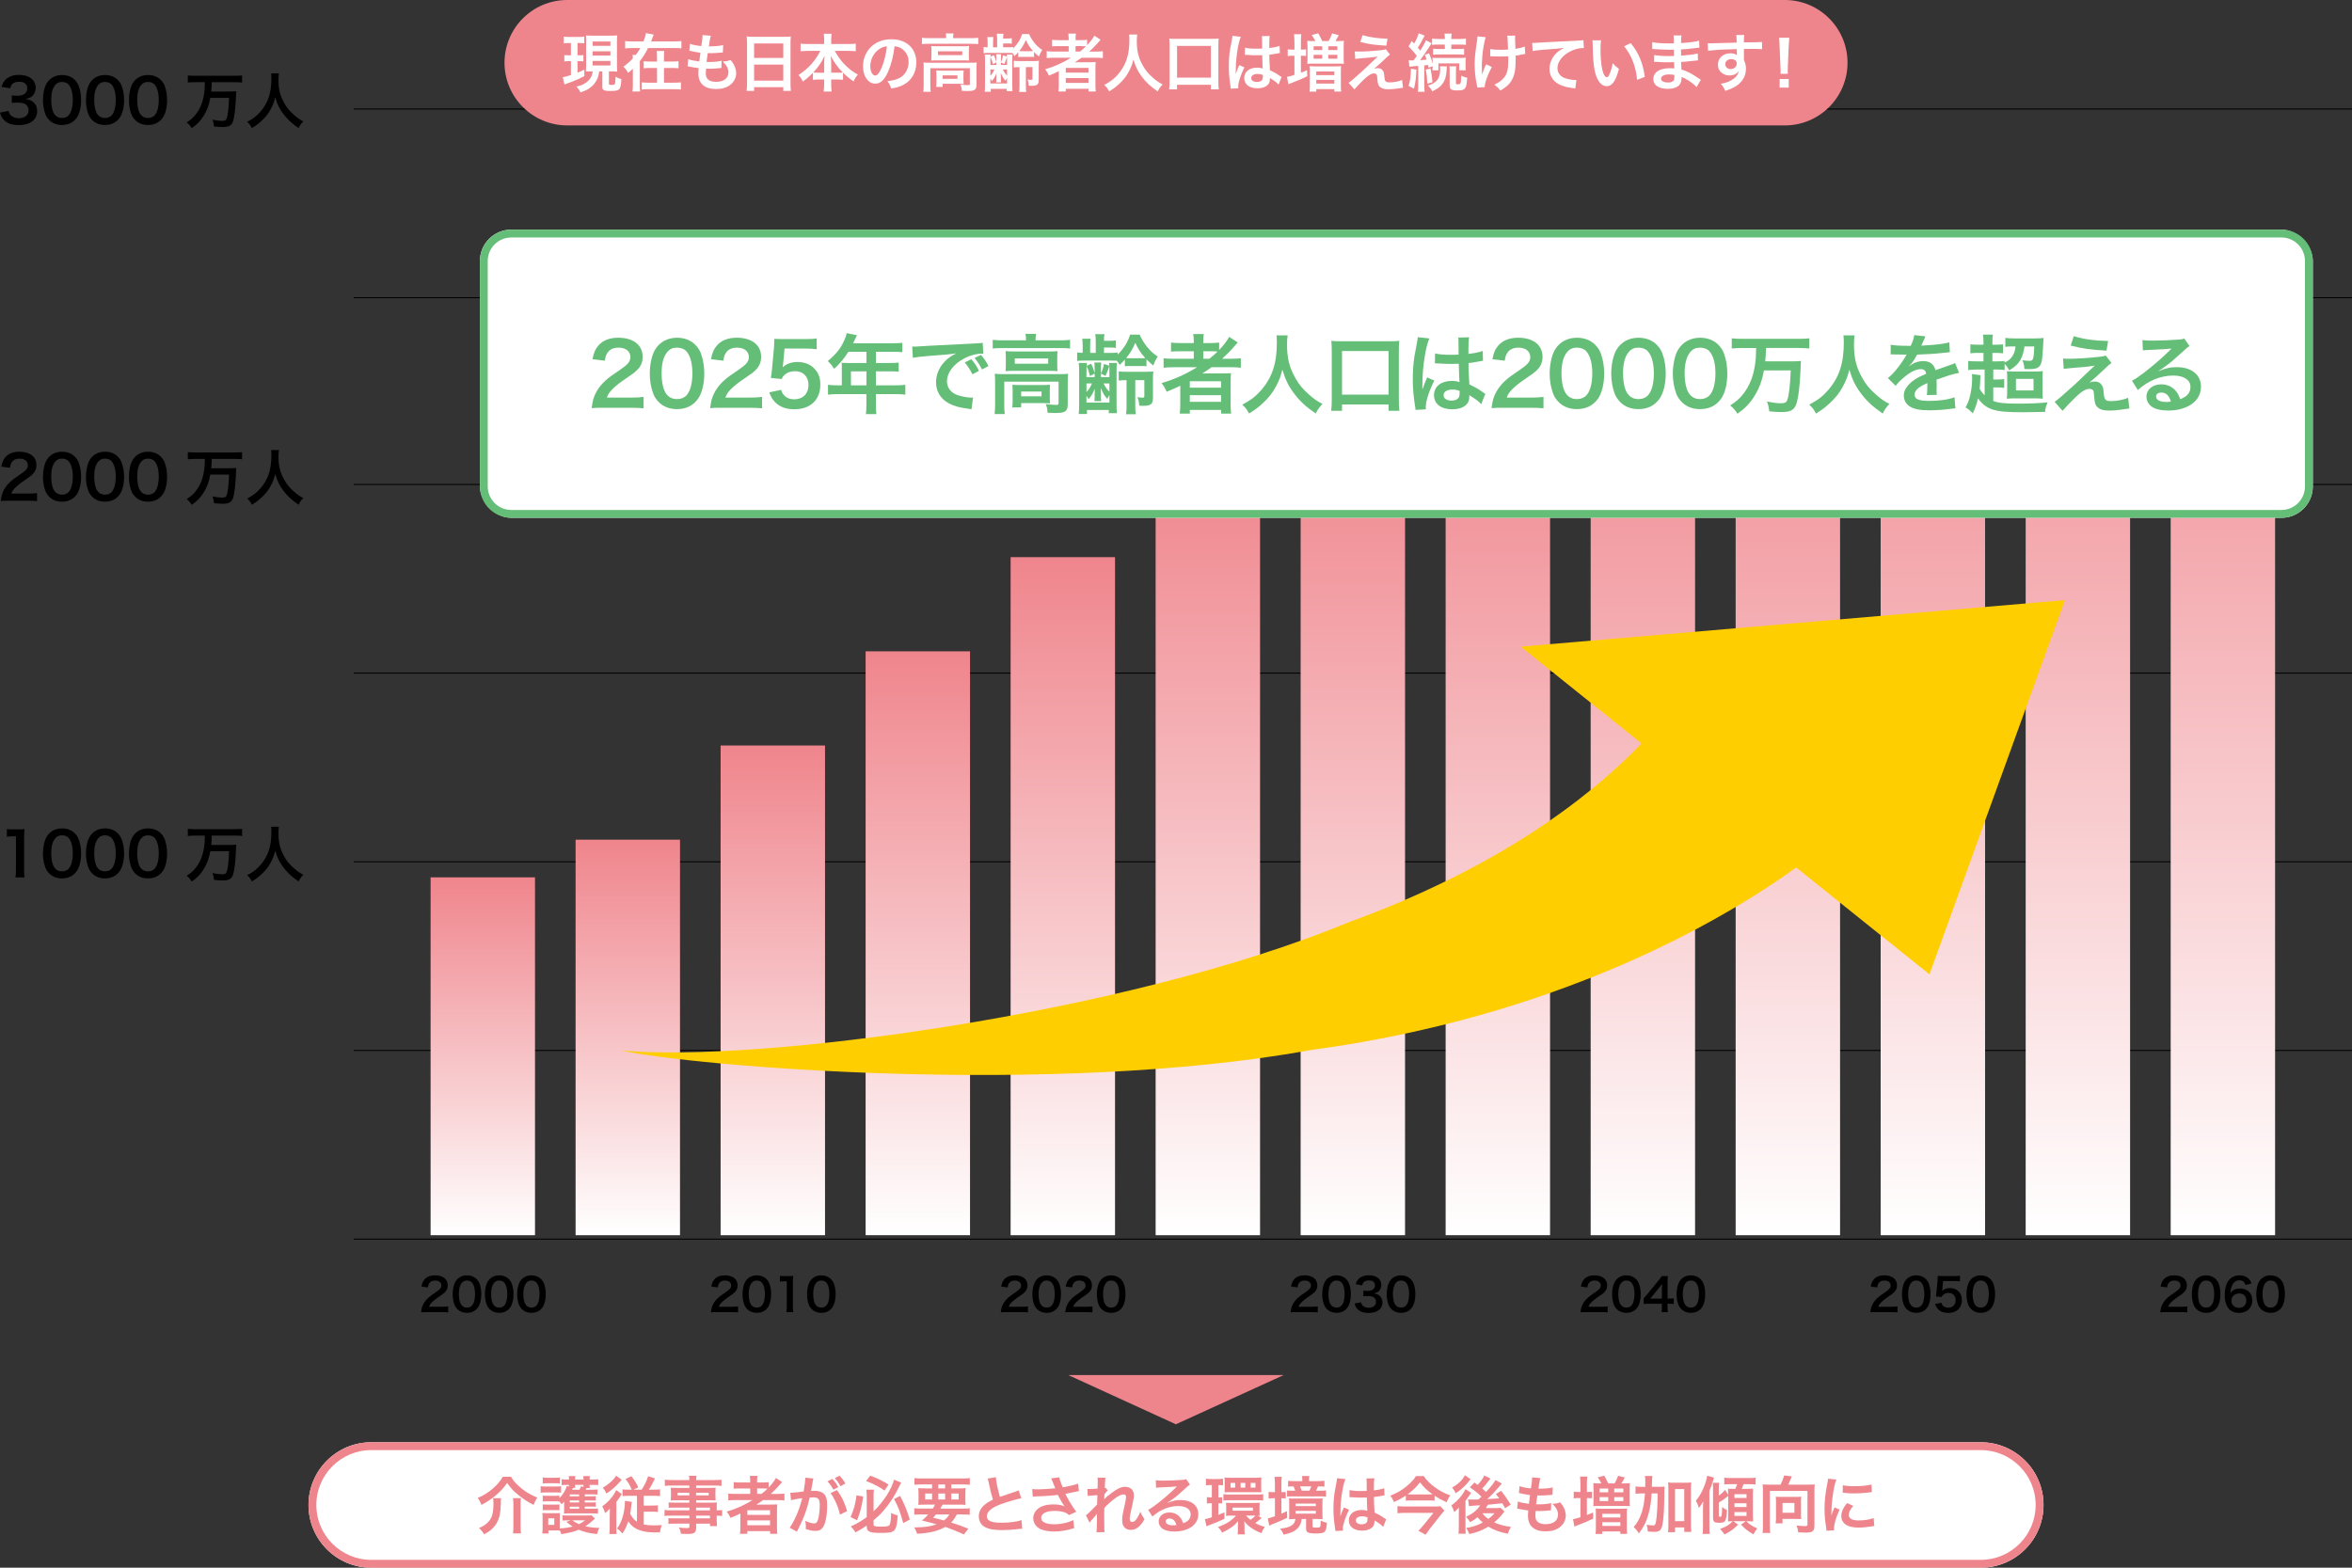 <?xml version="1.0" encoding="UTF-8"?><svg id="infographic" xmlns="http://www.w3.org/2000/svg" width="1200" height="800" xmlns:xlink="http://www.w3.org/1999/xlink" viewBox="0 0 1200 800"><rect x="0" y="0" width="1200" height="800" fill="#333333" stroke="none"/><defs><linearGradient id="_名称未設定グラデーション_16" x1="246.32" y1="630.33" x2="246.32" y2="447.71" gradientUnits="userSpaceOnUse"><stop offset="0" stop-color="#fff"/><stop offset="1" stop-color="#ef858c"/></linearGradient><linearGradient id="_名称未設定グラデーション_16-2" x1="320.31" x2="320.31" y2="428.49" xlink:href="#_名称未設定グラデーション_16"/><linearGradient id="_名称未設定グラデーション_16-3" x1="394.29" x2="394.29" y2="380.43" xlink:href="#_名称未設定グラデーション_16"/><linearGradient id="_名称未設定グラデーション_16-4" x1="468.27" x2="468.27" y2="332.37" xlink:href="#_名称未設定グラデーション_16"/><linearGradient id="_名称未設定グラデーション_16-5" x1="542.26" x2="542.26" y2="284.32" xlink:href="#_名称未設定グラデーション_16"/><linearGradient id="_名称未設定グラデーション_16-6" x1="616.24" x2="616.24" y2="236.26" xlink:href="#_名称未設定グラデーション_16"/><linearGradient id="_名称未設定グラデーション_16-7" x1="690.23" x2="690.23" y2="217.04" xlink:href="#_名称未設定グラデーション_16"/><linearGradient id="_名称未設定グラデーション_16-8" x1="764.21" x2="764.21" y2="197.81" xlink:href="#_名称未設定グラデーション_16"/><linearGradient id="_名称未設定グラデーション_16-9" x1="838.19" x2="838.19" y2="178.59" xlink:href="#_名称未設定グラデーション_16"/><linearGradient id="_名称未設定グラデーション_16-10" x1="912.18" x2="912.18" y2="159.37" xlink:href="#_名称未設定グラデーション_16"/><linearGradient id="_名称未設定グラデーション_16-11" x1="986.16" x2="986.16" y2="140.15" xlink:href="#_名称未設定グラデーション_16"/><linearGradient id="_名称未設定グラデーション_16-12" x1="1060.14" x2="1060.14" y2="120.92" xlink:href="#_名称未設定グラデーション_16"/><linearGradient id="_名称未設定グラデーション_16-13" x1="1134.13" x2="1134.13" y2="121.7" xlink:href="#_名称未設定グラデーション_16"/></defs><line x1="180.45" y1="632.33" x2="1200" y2="632.33" style="fill:none; stroke:#000; stroke-miterlimit:10; stroke-width:.5px;"/><line x1="180.45" y1="439.78" x2="1200" y2="439.78" style="fill:none; stroke:#000; stroke-miterlimit:10; stroke-width:.5px;"/><line x1="180.45" y1="536.05" x2="1200" y2="536.05" style="fill:none; stroke:#000; stroke-miterlimit:10; stroke-width:.5px;"/><line x1="180.45" y1="343.5" x2="1200" y2="343.5" style="fill:none; stroke:#000; stroke-miterlimit:10; stroke-width:.5px;"/><line x1="180.45" y1="247.23" x2="1200" y2="247.23" style="fill:none; stroke:#000; stroke-miterlimit:10; stroke-width:.5px;"/><line x1="180.45" y1="55.64" x2="1200" y2="55.64" style="fill:none; stroke:#000; stroke-miterlimit:10; stroke-width:.5px;"/><line x1="180.45" y1="151.92" x2="1200" y2="151.92" style="fill:none; stroke:#000; stroke-miterlimit:10; stroke-width:.5px;"/><path d="M7.89,447.75c.19-1.2.25-2.4.25-4v-16.97h-1.48c-1.14,0-2.03.06-3.17.19v-3.91c.95.15,1.63.18,3.08.18h2.83c1.57,0,2.03-.03,3.14-.15-.19,1.82-.25,3.23-.25,5.08v15.59c0,1.63.06,2.74.25,4h-4.65Z"/><path d="M25.14,445.75c-.92-.92-1.63-2-2.03-3.11-.8-2.19-1.2-4.59-1.2-7.09,0-3.27.74-6.65,1.88-8.53,1.66-2.77,4.44-4.28,7.86-4.28,2.62,0,4.87.86,6.5,2.5.92.92,1.63,2,2.03,3.11.8,2.16,1.2,4.62,1.2,7.15,0,3.79-.83,7.12-2.28,9.12-1.73,2.4-4.28,3.63-7.49,3.63-2.62,0-4.84-.86-6.47-2.5ZM34.97,443.37c1.39-1.45,2.16-4.31,2.16-7.92s-.77-6.38-2.16-7.89c-.74-.83-1.97-1.29-3.36-1.29-1.48,0-2.56.49-3.45,1.57-1.36,1.6-2.03,4.13-2.03,7.49s.59,5.91,1.57,7.33c.95,1.36,2.25,2,3.94,2,1.36,0,2.56-.46,3.33-1.29Z"/><path d="M47.07,445.75c-.92-.92-1.63-2-2.03-3.11-.8-2.19-1.2-4.59-1.2-7.09,0-3.27.74-6.65,1.88-8.53,1.66-2.77,4.44-4.28,7.86-4.28,2.62,0,4.87.86,6.5,2.5.92.92,1.63,2,2.03,3.11.8,2.16,1.2,4.62,1.2,7.15,0,3.79-.83,7.12-2.28,9.12-1.73,2.4-4.28,3.63-7.49,3.63-2.62,0-4.84-.86-6.47-2.5ZM56.9,443.37c1.39-1.45,2.16-4.31,2.16-7.92s-.77-6.38-2.16-7.89c-.74-.83-1.97-1.29-3.36-1.29-1.48,0-2.56.49-3.45,1.57-1.36,1.6-2.03,4.13-2.03,7.49s.59,5.91,1.57,7.33c.95,1.36,2.25,2,3.94,2,1.36,0,2.56-.46,3.33-1.29Z"/><path d="M69.01,445.75c-.92-.92-1.63-2-2.03-3.11-.8-2.19-1.2-4.59-1.2-7.09,0-3.27.74-6.65,1.88-8.53,1.66-2.77,4.44-4.28,7.86-4.28,2.62,0,4.87.86,6.5,2.5.92.92,1.63,2,2.03,3.11.8,2.16,1.2,4.62,1.2,7.15,0,3.79-.83,7.12-2.28,9.12-1.73,2.4-4.28,3.63-7.49,3.63-2.62,0-4.84-.86-6.47-2.5ZM78.84,443.37c1.39-1.45,2.16-4.31,2.16-7.92s-.77-6.38-2.16-7.89c-.74-.83-1.97-1.29-3.36-1.29-1.48,0-2.56.49-3.45,1.57-1.36,1.6-2.03,4.13-2.03,7.49s.59,5.91,1.57,7.33c.95,1.36,2.25,2,3.94,2,1.36,0,2.56-.46,3.33-1.29Z"/><path d="M99.79,426.4c-1.42,0-2.71.06-3.97.19v-3.64c1.14.12,2.43.19,3.94.19h19.81c1.48,0,2.74-.06,3.94-.19v3.64c-1.2-.12-2.53-.19-3.91-.19h-11.55c-.06,2.4-.09,3.08-.28,4.77h8.84c1.82,0,3.02-.03,3.94-.15-.09.71-.09.74-.19,3.48-.22,5.42-.83,10.32-1.6,12.2-.77,1.91-2.13,2.59-5.18,2.59-1.02,0-1.66-.03-4.37-.25-.15-1.39-.34-2.28-.83-3.51,1.79.37,3.64.62,4.84.62,1.51,0,2.06-.25,2.4-1.11.62-1.51,1.05-5.27,1.26-10.63h-9.58c-.65,3.67-1.66,6.38-3.42,9.21-1.63,2.59-3.27,4.28-6.04,6.25-.71-1.17-1.48-2.06-2.59-2.96,2.25-1.45,3.39-2.46,4.74-4.22,2.16-2.8,3.48-6.07,4.1-10.17.31-2.03.34-2.34.43-6.13h-4.74Z"/><path d="M142.3,421.9c-.12.52-.22,2.06-.22,3.17,0,4.96.8,8.22,3.02,12.14,1.29,2.31,2.68,3.94,4.87,5.85,1.82,1.6,2.74,2.25,4.78,3.33-1.17,1.2-1.66,1.94-2.4,3.42-3.76-2.62-5.64-4.37-7.83-7.27-1.88-2.5-3.05-4.87-4.1-8.41-.59,2.46-1.14,3.88-2.4,6.22-1.23,2.25-2.56,3.91-4.74,5.91-1.6,1.48-2.62,2.22-4.77,3.54-.71-1.42-1.29-2.19-2.4-3.17,3.14-1.66,4.77-2.93,6.72-5.15,3.97-4.56,5.64-9.61,5.64-17,0-1.2-.03-1.76-.12-2.59h3.97Z"/><path d="M4.37,255.52c-2.4,0-2.9.03-3.97.15.18-1.76.4-2.83.8-3.94.83-2.25,2.22-4.22,4.22-6.04,1.08-.95,2-1.66,5.08-3.73,2.83-1.94,3.7-2.96,3.7-4.53,0-2.09-1.63-3.39-4.25-3.39-1.79,0-3.14.62-3.91,1.82-.52.74-.74,1.42-.95,2.83l-4.41-.52c.43-2.34.99-3.6,2.13-4.93,1.54-1.79,3.97-2.74,7.05-2.74,5.39,0,8.72,2.59,8.72,6.81,0,2.03-.68,3.51-2.19,4.93-.86.8-1.17,1.05-5.18,3.79-1.36.95-2.9,2.25-3.67,3.08-.92.99-1.29,1.6-1.76,2.77h8.63c1.94,0,3.48-.09,4.5-.25v4.07c-1.45-.12-2.68-.19-4.65-.19H4.37Z"/><path d="M25.14,253.52c-.92-.92-1.63-2-2.03-3.11-.8-2.19-1.2-4.59-1.2-7.09,0-3.27.74-6.65,1.88-8.53,1.66-2.77,4.44-4.28,7.86-4.28,2.62,0,4.87.86,6.5,2.5.92.92,1.63,2,2.03,3.11.8,2.16,1.2,4.62,1.2,7.15,0,3.79-.83,7.12-2.28,9.12-1.73,2.4-4.28,3.63-7.49,3.63-2.62,0-4.84-.86-6.47-2.5ZM34.97,251.14c1.39-1.45,2.16-4.31,2.16-7.92s-.77-6.38-2.16-7.89c-.74-.83-1.97-1.29-3.36-1.29-1.48,0-2.56.49-3.45,1.57-1.36,1.6-2.03,4.13-2.03,7.49s.59,5.91,1.57,7.33c.95,1.36,2.25,2,3.94,2,1.36,0,2.56-.46,3.33-1.29Z"/><path d="M47.07,253.52c-.92-.92-1.63-2-2.03-3.11-.8-2.19-1.2-4.59-1.2-7.09,0-3.27.74-6.65,1.88-8.53,1.66-2.77,4.44-4.28,7.86-4.28,2.62,0,4.87.86,6.5,2.5.92.92,1.63,2,2.03,3.11.8,2.16,1.2,4.62,1.2,7.15,0,3.79-.83,7.12-2.28,9.12-1.73,2.4-4.28,3.63-7.49,3.63-2.62,0-4.84-.86-6.47-2.5ZM56.9,251.14c1.39-1.45,2.16-4.31,2.16-7.92s-.77-6.38-2.16-7.89c-.74-.83-1.97-1.29-3.36-1.29-1.48,0-2.56.49-3.45,1.57-1.36,1.6-2.03,4.13-2.03,7.49s.59,5.91,1.57,7.33c.95,1.36,2.25,2,3.94,2,1.36,0,2.56-.46,3.33-1.29Z"/><path d="M69.01,253.52c-.92-.92-1.63-2-2.03-3.11-.8-2.19-1.2-4.59-1.2-7.09,0-3.27.74-6.65,1.88-8.53,1.66-2.77,4.44-4.28,7.86-4.28,2.62,0,4.87.86,6.5,2.5.92.92,1.63,2,2.03,3.11.8,2.16,1.2,4.62,1.2,7.15,0,3.79-.83,7.12-2.28,9.12-1.73,2.4-4.28,3.63-7.49,3.63-2.62,0-4.84-.86-6.47-2.5ZM78.84,251.14c1.39-1.45,2.16-4.31,2.16-7.92s-.77-6.38-2.16-7.89c-.74-.83-1.97-1.29-3.36-1.29-1.48,0-2.56.49-3.45,1.57-1.36,1.6-2.03,4.13-2.03,7.49s.59,5.91,1.57,7.33c.95,1.36,2.25,2,3.94,2,1.36,0,2.56-.46,3.33-1.29Z"/><path d="M99.79,234.17c-1.42,0-2.71.06-3.97.18v-3.63c1.14.12,2.43.18,3.94.18h19.81c1.48,0,2.74-.06,3.94-.18v3.63c-1.2-.12-2.53-.18-3.91-.18h-11.55c-.06,2.4-.09,3.08-.28,4.77h8.84c1.82,0,3.02-.03,3.94-.15-.09.71-.09.74-.19,3.48-.22,5.42-.83,10.32-1.6,12.2-.77,1.91-2.13,2.59-5.18,2.59-1.02,0-1.66-.03-4.37-.25-.15-1.39-.34-2.28-.83-3.51,1.79.37,3.64.62,4.84.62,1.51,0,2.06-.25,2.4-1.11.62-1.51,1.05-5.27,1.26-10.63h-9.58c-.65,3.67-1.66,6.38-3.42,9.21-1.63,2.59-3.27,4.28-6.04,6.25-.71-1.17-1.48-2.06-2.59-2.96,2.25-1.45,3.39-2.46,4.74-4.22,2.16-2.8,3.48-6.07,4.1-10.17.31-2.03.34-2.34.43-6.13h-4.74Z"/><path d="M142.3,229.67c-.12.52-.22,2.06-.22,3.17,0,4.96.8,8.23,3.02,12.14,1.29,2.31,2.68,3.94,4.87,5.85,1.82,1.6,2.74,2.25,4.78,3.33-1.17,1.2-1.66,1.94-2.4,3.42-3.76-2.62-5.64-4.37-7.83-7.27-1.88-2.5-3.05-4.87-4.1-8.41-.59,2.46-1.14,3.88-2.4,6.22-1.23,2.25-2.56,3.91-4.74,5.91-1.6,1.48-2.62,2.22-4.77,3.54-.71-1.42-1.29-2.19-2.4-3.17,3.14-1.66,4.77-2.93,6.72-5.14,3.97-4.56,5.64-9.61,5.64-17.01,0-1.2-.03-1.76-.12-2.59h3.97Z"/><path d="M4.41,56.61c.4,1.42.68,1.91,1.45,2.53,1.02.8,2.25,1.2,3.73,1.2,3.05,0,4.99-1.57,4.99-4,0-1.42-.62-2.59-1.73-3.23-.74-.43-2.19-.74-3.54-.74s-2.25.03-3.3.15v-3.82c.99.12,1.66.15,2.99.15,3.08,0,4.9-1.42,4.9-3.79,0-2.13-1.45-3.33-4.07-3.33-1.51,0-2.62.34-3.36.95-.62.59-.92,1.11-1.29,2.37l-4.41-.74c.77-2.28,1.48-3.36,2.93-4.41,1.57-1.14,3.57-1.69,6.04-1.69,5.14,0,8.47,2.59,8.47,6.59,0,1.85-.8,3.54-2.13,4.53-.68.52-1.36.77-2.99,1.2,2.19.34,3.33.86,4.41,2.06,1.02,1.14,1.48,2.43,1.48,4.25,0,1.66-.71,3.36-1.85,4.5-1.69,1.63-4.28,2.5-7.58,2.5-3.6,0-6.07-.92-7.82-2.93-.77-.86-1.17-1.66-1.73-3.45l4.41-.86Z"/><path d="M25.14,61.29c-.92-.92-1.63-2-2.03-3.11-.8-2.19-1.2-4.59-1.2-7.09,0-3.27.74-6.65,1.88-8.53,1.66-2.77,4.44-4.28,7.86-4.28,2.62,0,4.87.86,6.5,2.5.92.92,1.63,2,2.03,3.11.8,2.16,1.2,4.62,1.2,7.15,0,3.79-.83,7.12-2.28,9.12-1.73,2.4-4.28,3.63-7.49,3.63-2.62,0-4.84-.86-6.47-2.5ZM34.97,58.92c1.39-1.45,2.16-4.31,2.16-7.92s-.77-6.38-2.16-7.89c-.74-.83-1.97-1.29-3.36-1.29-1.48,0-2.56.49-3.45,1.57-1.36,1.6-2.03,4.13-2.03,7.49s.59,5.91,1.57,7.33c.95,1.36,2.25,2,3.94,2,1.36,0,2.56-.46,3.33-1.29Z"/><path d="M47.07,61.29c-.92-.92-1.63-2-2.03-3.11-.8-2.19-1.2-4.59-1.2-7.09,0-3.27.74-6.65,1.88-8.53,1.66-2.77,4.44-4.28,7.86-4.28,2.62,0,4.87.86,6.5,2.5.92.92,1.63,2,2.03,3.11.8,2.16,1.2,4.62,1.2,7.15,0,3.79-.83,7.12-2.28,9.12-1.73,2.4-4.28,3.63-7.49,3.63-2.62,0-4.84-.86-6.47-2.5ZM56.9,58.92c1.39-1.45,2.16-4.31,2.16-7.92s-.77-6.38-2.16-7.89c-.74-.83-1.97-1.29-3.36-1.29-1.48,0-2.56.49-3.45,1.57-1.36,1.6-2.03,4.13-2.03,7.49s.59,5.91,1.57,7.33c.95,1.36,2.25,2,3.94,2,1.36,0,2.56-.46,3.33-1.29Z"/><path d="M69.01,61.29c-.92-.92-1.63-2-2.03-3.11-.8-2.19-1.2-4.59-1.2-7.09,0-3.27.74-6.65,1.88-8.53,1.66-2.77,4.44-4.28,7.86-4.28,2.62,0,4.87.86,6.5,2.5.92.92,1.63,2,2.03,3.11.8,2.16,1.2,4.62,1.2,7.15,0,3.79-.83,7.12-2.28,9.12-1.73,2.4-4.28,3.63-7.49,3.63-2.62,0-4.84-.86-6.47-2.5ZM78.84,58.92c1.39-1.45,2.16-4.31,2.16-7.92s-.77-6.38-2.16-7.89c-.74-.83-1.97-1.29-3.36-1.29-1.48,0-2.56.49-3.45,1.57-1.36,1.6-2.03,4.13-2.03,7.49s.59,5.91,1.57,7.33c.95,1.36,2.25,2,3.94,2,1.36,0,2.56-.46,3.33-1.29Z"/><path d="M99.79,41.94c-1.42,0-2.71.06-3.97.18v-3.63c1.14.12,2.43.18,3.94.18h19.81c1.48,0,2.74-.06,3.94-.18v3.63c-1.2-.12-2.53-.18-3.91-.18h-11.55c-.06,2.4-.09,3.08-.28,4.77h8.84c1.82,0,3.02-.03,3.94-.15-.09.71-.09.74-.19,3.48-.22,5.42-.83,10.32-1.6,12.2-.77,1.91-2.13,2.59-5.18,2.59-1.02,0-1.66-.03-4.37-.25-.15-1.39-.34-2.28-.83-3.51,1.79.37,3.64.62,4.84.62,1.51,0,2.06-.25,2.4-1.11.62-1.51,1.05-5.27,1.26-10.63h-9.58c-.65,3.67-1.66,6.38-3.42,9.21-1.63,2.59-3.27,4.28-6.04,6.25-.71-1.17-1.48-2.06-2.59-2.96,2.25-1.45,3.39-2.46,4.74-4.22,2.16-2.8,3.48-6.07,4.1-10.17.31-2.03.34-2.34.43-6.13h-4.74Z"/><path d="M142.3,37.45c-.12.52-.22,2.06-.22,3.17,0,4.96.8,8.23,3.02,12.14,1.29,2.31,2.68,3.94,4.87,5.85,1.82,1.6,2.74,2.25,4.78,3.33-1.17,1.2-1.66,1.94-2.4,3.42-3.76-2.62-5.64-4.37-7.83-7.27-1.88-2.5-3.05-4.87-4.1-8.41-.59,2.46-1.14,3.88-2.4,6.22-1.23,2.25-2.56,3.91-4.74,5.91-1.6,1.48-2.62,2.22-4.77,3.54-.71-1.42-1.29-2.19-2.4-3.17,3.14-1.66,4.77-2.93,6.72-5.14,3.97-4.56,5.64-9.61,5.64-17.01,0-1.2-.03-1.76-.12-2.59h3.97Z"/><rect x="219.69" y="447.71" width="53.27" height="182.62" style="fill:url(#_名称未設定グラデーション_16);"/><rect x="293.67" y="428.49" width="53.27" height="201.84" style="fill:url(#_名称未設定グラデーション_16-2);"/><rect x="367.66" y="380.43" width="53.27" height="249.9" style="fill:url(#_名称未設定グラデーション_16-3);"/><rect x="441.64" y="332.37" width="53.27" height="297.95" style="fill:url(#_名称未設定グラデーション_16-4);"/><rect x="515.62" y="284.32" width="53.27" height="346.01" style="fill:url(#_名称未設定グラデーション_16-5);"/><rect x="589.61" y="236.26" width="53.27" height="394.07" style="fill:url(#_名称未設定グラデーション_16-6);"/><rect x="663.59" y="217.04" width="53.27" height="413.29" style="fill:url(#_名称未設定グラデーション_16-7);"/><rect x="737.57" y="197.81" width="53.27" height="432.51" style="fill:url(#_名称未設定グラデーション_16-8);"/><rect x="811.56" y="178.59" width="53.27" height="451.74" style="fill:url(#_名称未設定グラデーション_16-9);"/><rect x="885.54" y="159.37" width="53.27" height="470.96" style="fill:url(#_名称未設定グラデーション_16-10);"/><rect x="959.52" y="140.15" width="53.27" height="490.18" style="fill:url(#_名称未設定グラデーション_16-11);"/><rect x="1033.51" y="120.92" width="53.27" height="509.41" style="fill:url(#_名称未設定グラデーション_16-12);"/><rect x="1107.49" y="121.7" width="53.27" height="508.63" style="fill:url(#_名称未設定グラデーション_16-13);"/><path d="M217.8,669.58c-1.8,0-2.17.02-2.98.12.14-1.32.3-2.13.6-2.96.62-1.69,1.66-3.17,3.17-4.53.81-.72,1.5-1.25,3.81-2.8,2.13-1.46,2.77-2.22,2.77-3.4,0-1.57-1.23-2.54-3.19-2.54-1.34,0-2.36.46-2.94,1.36-.39.55-.55,1.06-.72,2.13l-3.3-.39c.32-1.76.74-2.7,1.59-3.7,1.16-1.34,2.98-2.06,5.29-2.06,4.04,0,6.54,1.94,6.54,5.11,0,1.53-.51,2.64-1.64,3.7-.65.6-.88.79-3.88,2.84-1.02.72-2.17,1.69-2.75,2.31-.69.74-.97,1.2-1.32,2.08h6.47c1.46,0,2.61-.07,3.37-.18v3.05c-1.09-.09-2.01-.14-3.49-.14h-7.42Z"/><path d="M233.38,668.08c-.69-.69-1.23-1.5-1.53-2.33-.6-1.64-.9-3.44-.9-5.32,0-2.45.55-4.99,1.41-6.4,1.25-2.08,3.33-3.21,5.89-3.21,1.96,0,3.65.65,4.88,1.87.69.69,1.23,1.5,1.53,2.33.6,1.62.9,3.47.9,5.36,0,2.84-.62,5.34-1.71,6.84-1.29,1.8-3.21,2.73-5.62,2.73-1.96,0-3.63-.65-4.85-1.87ZM240.75,666.3c1.04-1.09,1.62-3.24,1.62-5.94s-.58-4.78-1.62-5.92c-.56-.62-1.48-.97-2.52-.97-1.11,0-1.92.37-2.59,1.18-1.02,1.2-1.53,3.1-1.53,5.62s.44,4.44,1.18,5.5c.72,1.02,1.69,1.5,2.96,1.5,1.02,0,1.92-.35,2.5-.97Z"/><path d="M249.83,668.08c-.69-.69-1.23-1.5-1.53-2.33-.6-1.64-.9-3.44-.9-5.32,0-2.45.55-4.99,1.41-6.4,1.25-2.08,3.33-3.21,5.89-3.21,1.96,0,3.65.65,4.88,1.87.69.69,1.23,1.5,1.53,2.33.6,1.62.9,3.47.9,5.36,0,2.84-.62,5.34-1.71,6.84-1.29,1.8-3.21,2.73-5.62,2.73-1.96,0-3.63-.65-4.85-1.87ZM257.2,666.3c1.04-1.09,1.62-3.24,1.62-5.94s-.58-4.78-1.62-5.92c-.56-.62-1.48-.97-2.52-.97-1.11,0-1.92.37-2.59,1.18-1.02,1.2-1.53,3.1-1.53,5.62s.44,4.44,1.18,5.5c.72,1.02,1.69,1.5,2.96,1.5,1.02,0,1.92-.35,2.5-.97Z"/><path d="M266.28,668.08c-.69-.69-1.23-1.5-1.53-2.33-.6-1.64-.9-3.44-.9-5.32,0-2.45.55-4.99,1.41-6.4,1.25-2.08,3.33-3.21,5.89-3.21,1.96,0,3.65.65,4.88,1.87.69.69,1.23,1.5,1.53,2.33.6,1.62.9,3.47.9,5.36,0,2.84-.62,5.34-1.71,6.84-1.29,1.8-3.21,2.73-5.62,2.73-1.96,0-3.63-.65-4.85-1.87ZM273.65,666.3c1.04-1.09,1.62-3.24,1.62-5.94s-.58-4.78-1.62-5.92c-.56-.62-1.48-.97-2.52-.97-1.11,0-1.92.37-2.59,1.18-1.02,1.2-1.53,3.1-1.53,5.62s.44,4.44,1.18,5.5c.72,1.02,1.69,1.5,2.96,1.5,1.02,0,1.92-.35,2.5-.97Z"/><path d="M365.69,669.58c-1.8,0-2.17.02-2.98.12.14-1.32.3-2.13.6-2.96.62-1.69,1.66-3.17,3.17-4.53.81-.72,1.5-1.25,3.81-2.8,2.13-1.46,2.77-2.22,2.77-3.4,0-1.57-1.23-2.54-3.19-2.54-1.34,0-2.36.46-2.94,1.36-.39.55-.55,1.06-.72,2.13l-3.3-.39c.32-1.76.74-2.7,1.59-3.7,1.16-1.34,2.98-2.06,5.29-2.06,4.04,0,6.54,1.94,6.54,5.11,0,1.53-.51,2.64-1.64,3.7-.65.6-.88.79-3.88,2.84-1.02.72-2.17,1.69-2.75,2.31-.69.74-.97,1.2-1.32,2.08h6.47c1.46,0,2.61-.07,3.37-.18v3.05c-1.09-.09-2.01-.14-3.49-.14h-7.42Z"/><path d="M381.26,668.08c-.69-.69-1.23-1.5-1.53-2.33-.6-1.64-.9-3.44-.9-5.32,0-2.45.55-4.99,1.41-6.4,1.25-2.08,3.33-3.21,5.89-3.21,1.96,0,3.65.65,4.88,1.87.69.69,1.23,1.5,1.53,2.33.6,1.62.9,3.47.9,5.36,0,2.84-.62,5.34-1.71,6.84-1.29,1.8-3.21,2.73-5.62,2.73-1.96,0-3.63-.65-4.85-1.87ZM388.64,666.3c1.04-1.09,1.62-3.24,1.62-5.94s-.58-4.78-1.62-5.92c-.56-.62-1.48-.97-2.52-.97-1.11,0-1.92.37-2.59,1.18-1.02,1.2-1.53,3.1-1.53,5.62s.44,4.44,1.18,5.5c.72,1.02,1.69,1.5,2.96,1.5,1.02,0,1.92-.35,2.5-.97Z"/><path d="M401.23,669.58c.14-.9.19-1.8.19-3v-12.73h-1.11c-.86,0-1.53.05-2.38.14v-2.93c.72.12,1.22.14,2.31.14h2.13c1.18,0,1.53-.02,2.36-.12-.14,1.36-.19,2.43-.19,3.81v11.69c0,1.22.05,2.06.19,3h-3.49Z"/><path d="M414.17,668.08c-.69-.69-1.23-1.5-1.53-2.33-.6-1.64-.9-3.44-.9-5.32,0-2.45.55-4.99,1.41-6.4,1.25-2.08,3.33-3.21,5.89-3.21,1.96,0,3.65.65,4.88,1.87.69.69,1.23,1.5,1.53,2.33.6,1.62.9,3.47.9,5.36,0,2.84-.62,5.34-1.71,6.84-1.29,1.8-3.21,2.73-5.62,2.73-1.96,0-3.63-.65-4.85-1.87ZM421.54,666.3c1.04-1.09,1.62-3.24,1.62-5.94s-.58-4.78-1.62-5.92c-.56-.62-1.48-.97-2.52-.97-1.11,0-1.92.37-2.59,1.18-1.02,1.2-1.53,3.1-1.53,5.62s.44,4.44,1.18,5.5c.72,1.02,1.69,1.5,2.96,1.5,1.02,0,1.92-.35,2.5-.97Z"/><path d="M513.58,669.58c-1.8,0-2.17.02-2.98.12.14-1.32.3-2.13.6-2.96.62-1.69,1.66-3.17,3.17-4.53.81-.72,1.5-1.25,3.81-2.8,2.13-1.46,2.77-2.22,2.77-3.4,0-1.57-1.23-2.54-3.19-2.54-1.34,0-2.36.46-2.94,1.36-.39.55-.55,1.06-.72,2.13l-3.3-.39c.32-1.76.74-2.7,1.59-3.7,1.16-1.34,2.98-2.06,5.29-2.06,4.04,0,6.54,1.94,6.54,5.11,0,1.53-.51,2.64-1.64,3.7-.65.6-.88.79-3.88,2.84-1.02.72-2.17,1.69-2.75,2.31-.69.74-.97,1.2-1.32,2.08h6.47c1.46,0,2.61-.07,3.37-.18v3.05c-1.09-.09-2.01-.14-3.49-.14h-7.42Z"/><path d="M529.15,668.08c-.69-.69-1.23-1.5-1.53-2.33-.6-1.64-.9-3.44-.9-5.32,0-2.45.55-4.99,1.41-6.4,1.25-2.08,3.33-3.21,5.89-3.21,1.96,0,3.65.65,4.88,1.87.69.69,1.23,1.5,1.53,2.33.6,1.62.9,3.47.9,5.36,0,2.84-.62,5.34-1.71,6.84-1.29,1.8-3.21,2.73-5.62,2.73-1.96,0-3.63-.65-4.85-1.87ZM536.52,666.3c1.04-1.09,1.62-3.24,1.62-5.94s-.58-4.78-1.62-5.92c-.56-.62-1.48-.97-2.52-.97-1.11,0-1.92.37-2.59,1.18-1.02,1.2-1.53,3.1-1.53,5.62s.44,4.44,1.18,5.5c.72,1.02,1.69,1.5,2.96,1.5,1.02,0,1.92-.35,2.5-.97Z"/><path d="M546.48,669.58c-1.8,0-2.17.02-2.98.12.14-1.32.3-2.13.6-2.96.62-1.69,1.66-3.17,3.17-4.53.81-.72,1.5-1.25,3.81-2.8,2.13-1.46,2.77-2.22,2.77-3.4,0-1.57-1.23-2.54-3.19-2.54-1.34,0-2.36.46-2.94,1.36-.39.55-.55,1.06-.72,2.13l-3.3-.39c.32-1.76.74-2.7,1.59-3.7,1.16-1.34,2.98-2.06,5.29-2.06,4.04,0,6.54,1.94,6.54,5.11,0,1.53-.51,2.64-1.64,3.7-.65.6-.88.79-3.88,2.84-1.02.72-2.17,1.69-2.75,2.31-.69.74-.97,1.2-1.32,2.08h6.47c1.46,0,2.61-.07,3.37-.18v3.05c-1.09-.09-2.01-.14-3.49-.14h-7.42Z"/><path d="M562.05,668.08c-.69-.69-1.23-1.5-1.53-2.33-.6-1.64-.9-3.44-.9-5.32,0-2.45.55-4.99,1.41-6.4,1.25-2.08,3.33-3.21,5.89-3.21,1.96,0,3.65.65,4.88,1.87.69.69,1.23,1.5,1.53,2.33.6,1.62.9,3.47.9,5.36,0,2.84-.62,5.34-1.71,6.84-1.29,1.8-3.21,2.73-5.62,2.73-1.96,0-3.63-.65-4.85-1.87ZM569.43,666.3c1.04-1.09,1.62-3.24,1.62-5.94s-.58-4.78-1.62-5.92c-.56-.62-1.48-.97-2.52-.97-1.11,0-1.92.37-2.59,1.18-1.02,1.2-1.53,3.1-1.53,5.62s.44,4.44,1.18,5.5c.72,1.02,1.69,1.5,2.96,1.5,1.02,0,1.92-.35,2.5-.97Z"/><path d="M661.47,669.58c-1.8,0-2.17.02-2.98.12.14-1.32.3-2.13.6-2.96.62-1.69,1.66-3.17,3.17-4.53.81-.72,1.5-1.25,3.81-2.8,2.13-1.46,2.77-2.22,2.77-3.4,0-1.57-1.22-2.54-3.19-2.54-1.34,0-2.36.46-2.94,1.36-.39.55-.55,1.06-.72,2.13l-3.31-.39c.32-1.76.74-2.7,1.59-3.7,1.16-1.34,2.98-2.06,5.29-2.06,4.04,0,6.54,1.94,6.54,5.11,0,1.53-.51,2.64-1.64,3.7-.65.6-.88.79-3.88,2.84-1.02.72-2.17,1.69-2.75,2.31-.69.74-.97,1.2-1.32,2.08h6.47c1.46,0,2.61-.07,3.37-.18v3.05c-1.09-.09-2.01-.14-3.49-.14h-7.42Z"/><path d="M677.04,668.08c-.69-.69-1.22-1.5-1.53-2.33-.6-1.64-.9-3.44-.9-5.32,0-2.45.56-4.99,1.41-6.4,1.25-2.08,3.33-3.21,5.89-3.21,1.96,0,3.65.65,4.88,1.87.69.69,1.22,1.5,1.53,2.33.6,1.62.9,3.47.9,5.36,0,2.84-.62,5.34-1.71,6.84-1.29,1.8-3.21,2.73-5.62,2.73-1.96,0-3.63-.65-4.85-1.87ZM684.41,666.3c1.04-1.09,1.62-3.24,1.62-5.94s-.58-4.78-1.62-5.92c-.56-.62-1.48-.97-2.52-.97-1.11,0-1.92.37-2.59,1.18-1.02,1.2-1.53,3.1-1.53,5.62s.44,4.44,1.18,5.5c.72,1.02,1.69,1.5,2.96,1.5,1.02,0,1.92-.35,2.5-.97Z"/><path d="M694.39,664.57c.3,1.06.51,1.43,1.09,1.9.76.6,1.69.9,2.8.9,2.29,0,3.74-1.18,3.74-3,0-1.06-.46-1.94-1.29-2.43-.56-.32-1.64-.56-2.66-.56s-1.69.02-2.47.12v-2.87c.74.09,1.25.12,2.24.12,2.31,0,3.67-1.06,3.67-2.84,0-1.59-1.09-2.5-3.05-2.5-1.13,0-1.96.25-2.52.72-.46.44-.69.83-.97,1.78l-3.3-.56c.58-1.71,1.11-2.52,2.2-3.3,1.18-.86,2.68-1.27,4.53-1.27,3.86,0,6.36,1.94,6.36,4.95,0,1.39-.6,2.66-1.59,3.4-.51.39-1.02.58-2.24.9,1.64.25,2.5.65,3.3,1.55.76.85,1.11,1.83,1.11,3.19,0,1.25-.53,2.52-1.39,3.37-1.27,1.22-3.21,1.87-5.69,1.87-2.7,0-4.55-.69-5.87-2.2-.58-.65-.88-1.25-1.29-2.59l3.3-.65Z"/><path d="M709.94,668.08c-.69-.69-1.22-1.5-1.53-2.33-.6-1.64-.9-3.44-.9-5.32,0-2.45.56-4.99,1.41-6.4,1.25-2.08,3.33-3.21,5.89-3.21,1.96,0,3.65.65,4.88,1.87.69.69,1.22,1.5,1.53,2.33.6,1.62.9,3.47.9,5.36,0,2.84-.62,5.34-1.71,6.84-1.29,1.8-3.21,2.73-5.62,2.73-1.96,0-3.63-.65-4.85-1.87ZM717.31,666.3c1.04-1.09,1.62-3.24,1.62-5.94s-.58-4.78-1.62-5.92c-.56-.62-1.48-.97-2.52-.97-1.11,0-1.92.37-2.59,1.18-1.02,1.2-1.53,3.1-1.53,5.62s.44,4.44,1.18,5.5c.72,1.02,1.69,1.5,2.96,1.5,1.02,0,1.92-.35,2.5-.97Z"/><path d="M809.35,669.58c-1.8,0-2.17.02-2.98.12.14-1.32.3-2.13.6-2.96.62-1.69,1.66-3.17,3.17-4.53.81-.72,1.5-1.25,3.81-2.8,2.13-1.46,2.77-2.22,2.77-3.4,0-1.57-1.22-2.54-3.19-2.54-1.34,0-2.36.46-2.94,1.36-.39.55-.55,1.06-.72,2.13l-3.31-.39c.32-1.76.74-2.7,1.59-3.7,1.16-1.34,2.98-2.06,5.29-2.06,4.04,0,6.54,1.94,6.54,5.11,0,1.53-.51,2.64-1.64,3.7-.65.6-.88.79-3.88,2.84-1.02.72-2.17,1.69-2.75,2.31-.69.74-.97,1.2-1.32,2.08h6.47c1.46,0,2.61-.07,3.37-.18v3.05c-1.09-.09-2.01-.14-3.49-.14h-7.42Z"/><path d="M824.93,668.08c-.69-.69-1.22-1.5-1.53-2.33-.6-1.64-.9-3.44-.9-5.32,0-2.45.56-4.99,1.41-6.4,1.25-2.08,3.33-3.21,5.89-3.21,1.96,0,3.65.65,4.88,1.87.69.69,1.22,1.5,1.53,2.33.6,1.62.9,3.47.9,5.36,0,2.84-.62,5.34-1.71,6.84-1.29,1.8-3.21,2.73-5.62,2.73-1.96,0-3.63-.65-4.85-1.87ZM832.3,666.3c1.04-1.09,1.62-3.24,1.62-5.94s-.58-4.78-1.62-5.92c-.56-.62-1.48-.97-2.52-.97-1.11,0-1.92.37-2.59,1.18-1.02,1.2-1.53,3.1-1.53,5.62s.44,4.44,1.18,5.5c.72,1.02,1.69,1.5,2.96,1.5,1.02,0,1.92-.35,2.5-.97Z"/><path d="M853.93,665.47c-.85-.12-1.34-.14-2.31-.16h-.83v1.64c0,1.18.05,1.78.19,2.63h-3.28c.14-.81.19-1.53.19-2.68v-1.59h-6.4c-1.36,0-2.1.02-2.89.09v-2.84c.79-.85,1.04-1.16,1.85-2.13l5.48-6.7c1.02-1.22,1.39-1.71,1.92-2.54h3.12c-.14,1.34-.16,2.15-.16,3.91v7.58h.81c.92,0,1.48-.05,2.33-.16v2.96ZM847.89,657.91c0-1.09.02-1.83.12-2.77-.46.67-.74,1.04-1.57,2.06l-4.44,5.5h5.89v-4.78Z"/><path d="M857.83,668.08c-.69-.69-1.22-1.5-1.53-2.33-.6-1.64-.9-3.44-.9-5.32,0-2.45.56-4.99,1.41-6.4,1.25-2.08,3.33-3.21,5.89-3.21,1.96,0,3.65.65,4.88,1.87.69.69,1.22,1.5,1.53,2.33.6,1.62.9,3.47.9,5.36,0,2.84-.62,5.34-1.71,6.84-1.29,1.8-3.21,2.73-5.62,2.73-1.96,0-3.63-.65-4.85-1.87ZM865.2,666.3c1.04-1.09,1.62-3.24,1.62-5.94s-.58-4.78-1.62-5.92c-.56-.62-1.48-.97-2.52-.97-1.11,0-1.92.37-2.59,1.18-1.02,1.2-1.53,3.1-1.53,5.62s.44,4.44,1.18,5.5c.72,1.02,1.69,1.5,2.96,1.5,1.02,0,1.92-.35,2.5-.97Z"/><path d="M957.24,669.58c-1.8,0-2.17.02-2.98.12.14-1.32.3-2.13.6-2.96.62-1.69,1.66-3.17,3.17-4.53.81-.72,1.5-1.25,3.81-2.8,2.13-1.46,2.77-2.22,2.77-3.4,0-1.57-1.22-2.54-3.19-2.54-1.34,0-2.36.46-2.94,1.36-.39.55-.55,1.06-.72,2.13l-3.31-.39c.32-1.76.74-2.7,1.59-3.7,1.16-1.34,2.98-2.06,5.29-2.06,4.04,0,6.54,1.94,6.54,5.11,0,1.53-.51,2.64-1.64,3.7-.65.6-.88.79-3.88,2.84-1.02.72-2.17,1.69-2.75,2.31-.69.74-.97,1.2-1.32,2.08h6.47c1.46,0,2.61-.07,3.37-.18v3.05c-1.09-.09-2.01-.14-3.49-.14h-7.42Z"/><path d="M972.81,668.08c-.69-.69-1.22-1.5-1.53-2.33-.6-1.64-.9-3.44-.9-5.32,0-2.45.56-4.99,1.41-6.4,1.25-2.08,3.33-3.21,5.89-3.21,1.96,0,3.65.65,4.88,1.87.69.69,1.22,1.5,1.53,2.33.6,1.62.9,3.47.9,5.36,0,2.84-.62,5.34-1.71,6.84-1.29,1.8-3.21,2.73-5.62,2.73-1.96,0-3.63-.65-4.85-1.87ZM980.19,666.3c1.04-1.09,1.62-3.24,1.62-5.94s-.58-4.78-1.62-5.92c-.56-.62-1.48-.97-2.52-.97-1.11,0-1.92.37-2.59,1.18-1.02,1.2-1.53,3.1-1.53,5.62s.44,4.44,1.18,5.5c.72,1.02,1.69,1.5,2.96,1.5,1.02,0,1.92-.35,2.5-.97Z"/><path d="M990.47,664.8c.21.67.37.97.69,1.34.65.79,1.62,1.18,2.84,1.18,2.29,0,3.79-1.53,3.79-3.81s-1.43-3.72-3.63-3.72c-1.13,0-2.15.37-2.87,1.06-.32.32-.49.53-.69,1.04l-2.89-.28c.23-1.64.25-1.76.3-2.4l.53-5.73c.02-.42.07-1.2.09-2.36.69.05,1.22.07,2.45.07h5.69c1.59,0,2.17-.02,3.21-.19v2.91c-1.02-.14-1.92-.19-3.19-.19h-5.43l-.37,4.04c-.02.19-.07.51-.14.97,1.13-.97,2.36-1.41,3.95-1.41,1.87,0,3.37.56,4.51,1.73,1.13,1.11,1.64,2.5,1.64,4.35,0,4.07-2.66,6.59-6.96,6.59-2.29,0-4-.65-5.27-2.01-.62-.67-.95-1.22-1.46-2.52l3.19-.67Z"/><path d="M1005.72,668.08c-.69-.69-1.22-1.5-1.53-2.33-.6-1.64-.9-3.44-.9-5.32,0-2.45.56-4.99,1.41-6.4,1.25-2.08,3.33-3.21,5.89-3.21,1.96,0,3.65.65,4.88,1.87.69.69,1.22,1.5,1.53,2.33.6,1.62.9,3.47.9,5.36,0,2.84-.62,5.34-1.71,6.84-1.29,1.8-3.21,2.73-5.62,2.73-1.96,0-3.63-.65-4.85-1.87ZM1013.09,666.3c1.04-1.09,1.62-3.24,1.62-5.94s-.58-4.78-1.62-5.92c-.56-.62-1.48-.97-2.52-.97-1.11,0-1.92.37-2.59,1.18-1.02,1.2-1.53,3.1-1.53,5.62s.44,4.44,1.18,5.5c.72,1.02,1.69,1.5,2.96,1.5,1.02,0,1.92-.35,2.5-.97Z"/><path d="M1105.13,669.58c-1.8,0-2.17.02-2.98.12.14-1.32.3-2.13.6-2.96.62-1.69,1.66-3.17,3.17-4.53.81-.72,1.5-1.25,3.81-2.8,2.13-1.46,2.77-2.22,2.77-3.4,0-1.57-1.22-2.54-3.19-2.54-1.34,0-2.36.46-2.94,1.36-.39.55-.55,1.06-.72,2.13l-3.31-.39c.32-1.76.74-2.7,1.59-3.7,1.16-1.34,2.98-2.06,5.29-2.06,4.04,0,6.54,1.94,6.54,5.11,0,1.53-.51,2.64-1.64,3.7-.65.6-.88.79-3.88,2.84-1.02.72-2.17,1.69-2.75,2.31-.69.74-.97,1.2-1.32,2.08h6.47c1.46,0,2.61-.07,3.37-.18v3.05c-1.09-.09-2.01-.14-3.49-.14h-7.42Z"/><path d="M1120.7,668.08c-.69-.69-1.22-1.5-1.53-2.33-.6-1.64-.9-3.44-.9-5.32,0-2.45.56-4.99,1.41-6.4,1.25-2.08,3.33-3.21,5.89-3.21,1.96,0,3.65.65,4.88,1.87.69.69,1.22,1.5,1.53,2.33.6,1.62.9,3.47.9,5.36,0,2.84-.62,5.34-1.71,6.84-1.29,1.8-3.21,2.73-5.62,2.73-1.96,0-3.63-.65-4.85-1.87ZM1128.08,666.3c1.04-1.09,1.62-3.24,1.62-5.94s-.58-4.78-1.62-5.92c-.56-.62-1.48-.97-2.52-.97-1.11,0-1.92.37-2.59,1.18-1.02,1.2-1.53,3.1-1.53,5.62s.44,4.44,1.18,5.5c.72,1.02,1.69,1.5,2.96,1.5,1.02,0,1.92-.35,2.5-.97Z"/><path d="M1145.66,655.69c-.6-1.69-1.46-2.33-3.1-2.33s-2.84.81-3.63,2.4c-.58,1.2-.83,2.31-.95,4.09,1.25-1.69,2.61-2.31,4.95-2.31s4.34,1.02,5.36,2.75c.56.9.83,2.1.83,3.47,0,3.65-2.77,6.24-6.7,6.24-1.85,0-3.56-.55-4.69-1.53-1.71-1.48-2.68-4.25-2.68-7.74,0-2.84.72-5.57,1.9-7.14,1.36-1.85,3.21-2.75,5.64-2.75,1.99,0,3.63.6,4.74,1.76.6.62.95,1.16,1.46,2.36l-3.12.74ZM1138.45,663.76c0,2.1,1.64,3.65,3.91,3.65,1.34,0,2.52-.6,3.17-1.62.35-.53.53-1.29.53-2.1,0-2.29-1.36-3.63-3.65-3.63s-3.95,1.57-3.95,3.7Z"/><path d="M1153.6,668.08c-.69-.69-1.22-1.5-1.53-2.33-.6-1.64-.9-3.44-.9-5.32,0-2.45.56-4.99,1.41-6.4,1.25-2.08,3.33-3.21,5.89-3.21,1.96,0,3.65.65,4.88,1.87.69.69,1.22,1.5,1.53,2.33.6,1.62.9,3.47.9,5.36,0,2.84-.62,5.34-1.71,6.84-1.29,1.8-3.21,2.73-5.62,2.73-1.96,0-3.63-.65-4.85-1.87ZM1160.98,666.3c1.04-1.09,1.62-3.24,1.62-5.94s-.58-4.78-1.62-5.92c-.56-.62-1.48-.97-2.52-.97-1.11,0-1.92.37-2.59,1.18-1.02,1.2-1.53,3.1-1.53,5.62s.44,4.44,1.18,5.5c.72,1.02,1.69,1.5,2.96,1.5,1.02,0,1.92-.35,2.5-.97Z"/><path d="M910.6,64H289.4c-17.67,0-32-14.33-32-32S271.72,0,289.4,0h621.21c17.67,0,32,14.33,32,32s-14.33,32-32,32Z" style="fill:#ef858c;"/><path d="M290.32,21.97c-1.18,0-1.79.03-2.69.16v-3.46c.86.16,1.63.19,2.88.19h4.74c1.22,0,1.95-.03,2.85-.19v3.42c-.83-.1-1.5-.13-2.62-.13h-.83v6.27h.96c.93,0,1.38-.03,2.05-.13v3.23c-.74-.1-1.31-.13-2.05-.13h-.96v5.92c1.06-.45,1.66-.7,3.49-1.57v3.26c-2.69,1.47-4.83,2.37-8.48,3.65-.9.32-1.18.42-1.66.64l-.9-3.68c.86-.13,2.34-.51,4.19-1.12v-7.1h-1.18c-.86,0-1.5.03-2.18.16v-3.26c.74.1,1.25.13,2.24.13h1.12v-6.27h-.96ZM301.96,36.4c-1.15,0-1.7.03-3.01.1.06-1.06.1-1.95.1-3.23v-11.97c0-1.73-.03-2.3-.1-3.23.83.1,1.47.13,3.1.13h9.79c1.5,0,2.21-.03,3.07-.13-.1.83-.13,1.66-.13,3.23v11.78c0,1.41.03,2.37.13,3.46-.67-.06-1.54-.13-1.89-.13h-2.34v6.37c0,.48.16.54,1.5.54.86,0,1.31-.1,1.47-.35.22-.29.38-1.82.42-3.84.93.54,1.92.96,2.98,1.28-.29,3.46-.51,4.48-1.15,5.12-.67.67-1.82.9-4.32.9-2.3,0-3.23-.16-3.78-.64-.42-.35-.48-.61-.48-1.79v-7.58h-1.57c-.32,1.95-.45,2.4-.83,3.39-.86,2.18-2.3,3.97-4.32,5.31-1.25.83-2.37,1.34-4.48,2.02-.45-1.06-.9-1.73-2.02-2.94,1.7-.38,2.59-.7,3.68-1.28,2.85-1.54,4.26-3.55,4.61-6.5h-.45ZM302.35,23.38h9.09v-2.18h-9.09v2.18ZM302.35,28.34h9.09v-2.18h-9.09v2.18ZM302.35,33.42h9.09v-2.3h-9.09v2.3Z" style="fill:#fff;"/><path d="M343.81,21.14c1.73,0,2.98-.06,3.84-.19v3.74c-1.02-.13-2.24-.19-3.84-.19h-13.18c-1.34,2.69-2.5,4.54-4.19,6.69v11.78c0,1.73.03,2.82.16,3.71h-3.9c.13-1.02.19-2.05.19-3.71v-7.9c-1.22,1.18-1.44,1.38-2.43,2.14-.67-1.28-1.34-2.18-2.4-3.17,1.92-1.41,3.46-2.72,4.83-4.22q-.06-1.25-.13-1.79h1.63c.93-1.18,1.6-2.24,2.3-3.52h-3.9c-1.6,0-2.85.06-3.84.19v-3.74c.86.13,2.11.19,3.84.19h5.5c.7-1.76,1.12-3.1,1.28-4.26l3.97.77c-.16.35-.22.48-.51,1.28-.26.77-.54,1.5-.83,2.21h11.62ZM342.76,31.41c1.6,0,2.5-.06,3.42-.19v3.62c-.96-.13-1.95-.16-3.42-.16h-4v7.52h5.09c1.7,0,2.66-.06,3.55-.19v3.68c-1.25-.13-2.18-.19-3.58-.19h-12.8c-1.5,0-2.53.06-3.58.19v-3.68c.99.13,2.02.19,3.55.19h4.22v-7.52h-3.33c-1.5,0-2.5.03-3.46.16v-3.62c.93.13,1.79.19,3.42.19h3.36v-2.05c0-1.66-.03-2.46-.16-3.33h3.87c-.13.7-.16,1.57-.16,3.39v1.98h4Z" style="fill:#fff;"/><path d="M351.16,30.16c1.47.58,2.37.77,5.63,1.22.13-1.15.42-3.3.58-4.48-1.89-.26-2.4-.32-4.58-.8-.45-.1-.61-.13-1.09-.22l.32-3.52c1.34.51,3.62.96,5.79,1.15.45-2.69.64-4.35.64-5.31,0-.1,0-.16-.03-.32l4.26.38c-.35.99-.45,1.47-1.02,5.41,3.62-.06,5.47-.22,7.3-.67l-.13,3.74c-.42.03-.58.06-1.28.13-2.3.19-3.33.26-4.48.26-.32,0-.61,0-1.98-.03-.32,2.34-.42,2.98-.61,4.51.96.03,1.22.03,1.57.03,2.27,0,4.58-.22,6.11-.64l-.1,3.68c-.32,0-.42,0-.96.1-1.41.16-3.3.29-4.8.29-.51,0-.8,0-2.05-.06-.1.86-.16,1.7-.16,2.27,0,1.57.35,2.56,1.18,3.3.93.8,2.21,1.18,3.97,1.18,4.06,0,6.4-1.79,6.4-4.93,0-1.86-.96-3.65-2.88-5.41,1.79-.13,2.46-.26,3.97-.8.8.93,1.15,1.41,1.5,2.02.83,1.41,1.38,3.23,1.38,4.7,0,2.27-1.12,4.48-3.07,5.98-1.82,1.41-4.22,2.11-7.23,2.11-5.82,0-8.99-2.78-8.99-7.94,0-.83.03-1.63.16-2.72-1.92-.26-3.17-.45-4.45-.74-.67-.16-.77-.16-1.22-.19l.35-3.68Z" style="fill:#fff;"/><path d="M381.14,22.03c0-1.25-.06-2.37-.16-3.42,1.02.13,2.08.16,3.55.16h15.49c1.5,0,2.5-.03,3.46-.16-.13,1.22-.16,2.14-.16,3.26v20.67c0,1.66.06,2.72.19,3.87h-3.87v-1.92h-14.88v1.92h-3.81c.13-1.09.19-2.37.19-3.87v-20.51ZM384.75,29.58h14.88v-7.42h-14.88v7.42ZM384.75,41.14h14.88v-8.19h-14.88v8.19Z" style="fill:#fff;"/><path d="M412.27,25.97c-1.41,0-2.5.06-3.81.19v-3.9c1.25.16,2.3.22,3.81.22h8.22v-2.27c0-1.25-.06-2.05-.19-2.98h4c-.16.9-.22,1.76-.22,2.94v2.3h8.67c1.6,0,2.78-.06,3.87-.22v3.9c-1.41-.13-2.37-.19-3.87-.19h-6.85c1.5,2.72,3.01,4.83,4.8,6.72,2.18,2.27,4.45,4.03,6.98,5.38-.99,1.18-1.54,2.05-2.18,3.49-2.05-1.41-3.42-2.53-5.38-4.45v3.65c-.99-.13-1.89-.19-3.2-.19h-2.85v2.18c0,1.5.06,2.85.22,3.97h-4.03c.16-1.18.22-2.46.22-3.97v-2.18h-2.53c-1.31,0-2.24.06-3.2.19v-3.62c-1.82,1.92-3.17,3.07-5.18,4.48-.64-1.44-1.12-2.18-2.18-3.36,4.8-2.98,8.67-7.26,11.14-12.29h-6.27ZM420.49,32.08c0-.99.1-2.27.26-3.58-1.7,3.46-3.23,5.7-5.82,8.48.74.1,1.38.13,2.85.13h2.72v-5.02ZM427.18,37.1c1.47,0,2.05-.03,2.82-.13-2.5-2.5-3.9-4.45-6.21-8.48.19,1.31.29,2.59.29,3.55v5.06h3.1Z" style="fill:#fff;"/><path d="M453.08,36.66c-1.82,4.13-3.87,6.02-6.5,6.02-3.65,0-6.27-3.71-6.27-8.86,0-3.52,1.25-6.82,3.52-9.31,2.69-2.94,6.46-4.48,11.01-4.48,7.68,0,12.67,4.67,12.67,11.87,0,5.54-2.88,9.95-7.78,11.94-1.54.64-2.78.96-5.02,1.34-.54-1.7-.93-2.4-1.95-3.74,2.94-.38,4.86-.9,6.37-1.76,2.78-1.54,4.45-4.58,4.45-8,0-3.07-1.38-5.57-3.94-7.1-.99-.58-1.82-.83-3.23-.96-.61,5.02-1.73,9.44-3.33,13.06ZM448.38,25.2c-2.69,1.92-4.35,5.22-4.35,8.64,0,2.62,1.12,4.7,2.53,4.7,1.06,0,2.14-1.34,3.3-4.1,1.22-2.88,2.27-7.2,2.66-10.82-1.66.19-2.82.64-4.13,1.57Z" style="fill:#fff;"/><path d="M482.73,19.09c0-.74-.06-1.38-.19-2.02h3.94c-.13.67-.19,1.28-.19,1.98v.42h9.44c1.44,0,2.34-.06,3.36-.19v3.23c-1.06-.13-1.86-.16-3.33-.16h-22.08c-1.44,0-2.24.03-3.3.16v-3.23c1.02.13,1.98.19,3.49.19h8.86v-.38ZM471.27,34.8c0-1.09-.03-1.92-.13-2.91,1.02.1,1.95.13,3.33.13h20.73c1.54,0,2.3-.03,3.14-.13-.1.99-.13,1.73-.13,2.88v8.16c0,1.6-.16,2.21-.77,2.75-.64.58-1.6.77-3.84.77-.67,0-.83,0-1.86-.06q-.51-.03-1.02-.03c-.06-1.44-.22-2.18-.7-3.2,1.76.19,3.14.29,4.03.29.61,0,.77-.16.77-.67v-7.97h-20.16v8.51c0,1.63.03,2.4.19,3.52h-3.78c.13-.67.19-2.02.19-3.52v-8.51ZM475.24,25.81c0-1.02-.03-1.57-.1-2.34.93.1,1.7.13,3.1.13h13.31c1.28,0,1.95-.03,2.85-.13-.06.83-.1,1.31-.1,2.34v2.75c0,1.25.03,1.6.1,2.37-.86-.1-1.6-.13-3.01-.13h-13.25c-1.25,0-2.08.03-3.01.13.06-.67.1-1.28.1-2.37v-2.75ZM491.56,40.72c0,.93.03,1.57.1,2.14-.61-.06-1.79-.1-2.66-.1h-8.06v1.6h-3.3c.1-.61.13-1.31.13-2.59v-3.71c0-.93-.03-1.47-.1-2.11.74.06,1.41.1,2.59.1h8.77c1.22,0,1.66-.03,2.62-.1-.06.61-.1,1.09-.1,2.05v2.72ZM478.57,28.14h12.38v-1.95h-12.38v1.95ZM480.94,40.24h7.55v-1.76h-7.55v1.76Z" style="fill:#fff;"/><path d="M514.16,24.14c1.38,0,1.89-.03,2.72-.16v.77c2.24-2.18,3.84-4.7,4.61-7.39h3.55c.64,1.54,1.54,3.01,2.72,4.51,1.22,1.5,2.34,2.53,3.97,3.62-.83,1.31-1.09,1.82-1.66,3.33-1.28-1.09-1.76-1.5-2.5-2.3v2.59c-.67-.1-.96-.1-2.56-.1h-2.82c-1.41,0-1.95.03-2.66.1v-2.46c-.7.83-1.06,1.15-1.95,1.95-.38-.7-.54-.93-.99-1.54-.38-.03-1.73-.06-2.53-.06h-8.83c-1.57,0-2.24.03-3.39.13v-3.14c.7.1,1.06.13,2.05.16v-2.46c0-1.31-.03-1.86-.16-2.78h3.07c-.1.8-.13,1.18-.13,2.78v2.46h2.08v-3.74c0-1.6-.03-2.24-.19-3.2h3.42c-.16.86-.19,1.38-.19,2.46h1.89c1.12,0,1.66-.03,2.53-.16v2.78c-.7-.1-1.34-.13-2.56-.13h-1.86v1.98h2.37ZM513.78,28.91c-.03-.48-.03-.64-.1-1.06h2.91c-.1.83-.13,1.73-.13,3.01v12.16c0,1.86.03,2.5.13,3.49h-3.01v-1.18h-8.1v1.47h-3.07c.13-1.02.16-1.89.16-3.65v-12.06c0-1.47-.03-2.37-.16-3.23h3.04c-.06.48-.1.61-.1,1.09l1.7-.8c.64,1.34.93,2.21,1.28,3.52v-1.31c0-1.09-.03-1.98-.13-2.66h2.56c-.06.7-.1,1.57-.1,2.66v1.41c.61-1.31.9-2.21,1.12-3.55l1.98.7ZM505.3,33.14h3.04v-1.31l-1.73.9c-.45-1.79-.7-2.56-1.28-3.68-.03.7-.03,1.09-.03,1.63v2.46ZM505.3,38.67c.83-.86,1.38-1.7,2.05-3.2h-2.05v3.2ZM505.3,42.58h8.51v-2.82c-.13.22-.22.38-.29.51-.29.48-.32.54-.51.93-1.15-1.31-1.54-1.98-2.43-4.06.03.58.03.61.06,1.25.03.06.03.13.03,1.18v1.06c0,.67,0,.93.1,1.41h-2.53c.1-.51.1-.77.1-1.44v-.99q0-.61.03-.83v-.64c.03-.22.03-.42.06-.8-.83,1.98-1.28,2.75-2.37,4-.29-.61-.38-.8-.77-1.25v2.5ZM513.81,30.64c0-.64,0-1.02-.03-1.66-.32,1.15-.9,2.66-1.41,3.71l-1.7-.86v1.31h3.14v-2.5ZM513.81,35.47h-2.18c.83,1.6,1.25,2.18,2.18,3.04v-3.04ZM519.95,34.26c-1.22,0-1.82.03-2.69.16v-3.42c.83.13,1.44.16,3.07.16h6.75c1.41,0,2.37-.03,3.01-.13-.1.77-.13,1.66-.13,3.1v6.72c0,2.3-.83,2.94-3.74,2.94-.48,0-.67,0-1.34-.06-.06-1.31-.22-2.08-.67-3.17,1.12.16,1.31.19,1.92.19.48,0,.64-.16.64-.61v-5.89h-3.36v9.12c0,1.82.03,2.62.19,3.55h-3.62c.16-.93.19-1.7.19-3.55v-9.12h-.22ZM524.97,26.13c1.12,0,1.54,0,2.14-.06-1.73-1.92-2.56-3.2-3.71-5.66-.99,2.34-1.86,3.78-3.39,5.66.54.06,1.02.06,2.21.06h2.75Z" style="fill:#fff;"/><path d="M537.88,29.46c-1.6,0-2.72.06-3.84.19v-3.52c.86.13,2.08.19,3.9.19h7.3v-2.78h-4.8c-1.7,0-2.72.03-3.65.13v-3.36c.83.13,2.08.19,3.78.19h4.67v-.54c0-1.25-.06-1.95-.19-2.82h3.9c-.16.83-.19,1.5-.19,2.82v.54h2.3c1.63,0,2.66-.06,3.58-.19v2.75c1.7-1.76,3.04-3.55,3.71-4.86l3.17,2.08c-.22.22-.7.77-1.44,1.63-1.28,1.5-2.66,2.88-4.35,4.42h3.3c1.66,0,2.62-.06,3.65-.19v3.52c-1.06-.13-2.34-.19-3.97-.19h-6.88c-1.22.86-2.02,1.41-3.46,2.34.7-.03,1.76-.03,2.59-.03h4.7c1.54,0,2.43-.03,3.36-.1-.1.93-.13,1.7-.13,3.49v7.9c0,1.66.06,2.75.19,3.62h-3.71v-1.38h-11.62v1.38h-3.74c.13-1.06.19-2.21.19-3.62v-4.96c0-.51,0-1.22.03-1.79-1.95.96-2.62,1.25-5.09,2.24-.54-1.31-.96-2.02-1.89-3.2,4.86-1.44,8.96-3.3,13.18-5.89h-8.58ZM543.77,37.04h11.58v-2.37h-11.58v2.37ZM543.77,42.29h11.58v-2.46h-11.58v2.46ZM551,26.32c1.18-.93,2.05-1.66,3.07-2.69-.86-.06-1.41-.1-2.69-.1h-2.62v2.78h2.24Z" style="fill:#fff;"/><path d="M580.22,17.65c-.13.54-.22,2.14-.22,3.3,0,5.15.83,8.54,3.14,12.61,1.34,2.4,2.78,4.1,5.06,6.08,1.89,1.66,2.85,2.34,4.96,3.46-1.22,1.25-1.73,2.02-2.5,3.55-3.9-2.72-5.86-4.54-8.13-7.55-1.95-2.59-3.17-5.06-4.26-8.74-.61,2.56-1.18,4.03-2.5,6.46-1.28,2.34-2.66,4.06-4.93,6.14-1.66,1.54-2.72,2.3-4.96,3.68-.74-1.47-1.34-2.27-2.5-3.3,3.26-1.73,4.96-3.04,6.98-5.34,4.13-4.74,5.86-9.98,5.86-17.66,0-1.25-.03-1.82-.13-2.69h4.13Z" style="fill:#fff;"/><path d="M596.51,45.61c.16-1.12.22-2.3.22-4.06v-18.37c0-1.41-.06-2.4-.16-3.52,1.09.13,2.05.16,3.55.16h18.08c1.5,0,2.46-.03,3.58-.16-.13,1.09-.16,2.02-.16,3.52v18.37c0,1.63.06,2.94.19,4.06h-4v-2.34h-17.28v2.34h-4.03ZM600.54,39.63h17.28v-16.19h-17.28v16.19Z" style="fill:#fff;"/><path d="M627.97,45.3c-.03-.32-.03-.51-.16-1.25-.61-3.74-.86-6.82-.86-10.18,0-2.88.19-5.7.61-8.48q.16-.96.86-4.58c.22-1.12.35-2.05.35-2.37v-.13l4.32.45c-1.31,2.78-2.53,10.5-2.56,16.06q-.03,1.15-.03,1.66v.51c0,.26,0,.32-.03.67h.03q.16-.35.38-.93c.06-.22.22-.58.38-1.09q.29-.67.61-1.44c.06-.1.1-.19.38-.99l2.66,1.18c-1.89,3.71-3.17,7.68-3.17,9.79,0,.22,0,.26.06.86l-3.84.22ZM635.21,24.34c1.5.38,3.17.51,5.79.51,1.12,0,1.82,0,2.94-.06,0-1.89-.03-3.49-.03-4.8,0-.7-.03-1.18-.1-1.54l4-.1c-.16.9-.22,2.43-.22,4.7v1.47c1.66-.19,3.07-.45,4.32-.77q.19-.06.7-.26l.26-.06.13,3.62c-.32.03-.35.03-.93.16-1.09.22-2.75.51-4.45.7v.7c0,1.79,0,1.86.32,7.23,2.3,1.09,3.1,1.54,5.02,2.91.42.29.58.38.9.54l-1.54,3.87c-.54-.64-1.5-1.47-2.4-2.05-1.09-.7-1.82-1.18-2.02-1.31v.45c0,.7-.1,1.34-.26,1.79-.74,1.89-2.98,3.01-6.08,3.01-4.19,0-6.75-1.98-6.75-5.25s2.72-5.28,6.59-5.28c1.18,0,1.98.13,2.85.45-.1-.8-.13-2.37-.26-6.82-1.28.03-2.05.06-2.88.06-1.18,0-2.46-.03-3.97-.16-.45,0-.8-.03-.96-.03-.29-.03-.48-.03-.54-.03-.16-.03-.26-.03-.32-.03-.03,0-.1,0-.19.03l.06-3.68ZM641.7,37.74c-2.05,0-3.33.8-3.33,2.11,0,1.18,1.15,1.98,2.94,1.98,1.18,0,2.11-.35,2.59-.99.29-.38.42-.86.42-1.73v-.86c-1.06-.38-1.66-.51-2.62-.51Z" style="fill:#fff;"/><path d="M660.4,21.01c0-1.57-.06-2.56-.19-3.55h3.71c-.16.99-.19,1.86-.19,3.55v4.32h.35c1.06,0,1.66-.03,2.27-.1v3.3c-.77-.06-1.5-.1-2.24-.1h-.38v8.64c1.41-.51,1.76-.64,3.14-1.25l.1,3.1c-2.85,1.34-4.77,2.18-8.13,3.46-.54.19-1.09.42-1.5.61l-.7-3.74q.77-.1,3.78-1.02v-9.79h-.8c-.93,0-1.76.06-2.62.16v-3.42c.8.1,1.66.16,2.66.16h.77v-4.32ZM671.09,20.94c-.61-1.22-1.02-1.89-1.89-3.07l3.36-.86c.77,1.25,1.5,2.69,2.05,3.94h3.23c.74-1.18,1.18-2.14,1.82-3.9l3.39.9c-.77,1.44-1.15,2.14-1.73,3.01h1.38c1.18,0,2.21-.03,2.98-.13-.1.83-.13,1.66-.13,2.94v5.86c0,1.31.03,2.14.13,2.94-.8-.06-1.5-.1-2.94-.1h-12.89c-1.47,0-2.18.03-2.85.1.06-.8.1-1.47.1-2.88v-5.98c0-1.34-.03-1.79-.1-2.88.77.1,1.7.13,2.85.13h1.25ZM668.31,36.21c0-1.28-.03-1.76-.1-2.46.77.1,1.6.13,2.91.13h10.21c1.38,0,2.21-.03,2.91-.13-.1.77-.13,1.47-.13,2.72v7.01c0,1.6.03,2.37.16,3.23h-3.49v-1.25h-9.22v1.28h-3.42c.13-.86.16-1.6.16-3.26v-7.26ZM670.23,25.52h4.38v-1.92h-4.38v1.92ZM670.23,29.94h4.38v-1.98h-4.38v1.98ZM671.57,38.35h9.22v-1.86h-9.22v1.86ZM671.57,42.67h9.22v-1.89h-9.22v1.89ZM677.68,25.52h4.64v-1.92h-4.64v1.92ZM677.68,29.94h4.64v-1.98h-4.64v1.98Z" style="fill:#fff;"/><path d="M691.22,26.22c.86.1,1.18.1,1.89.1,3.1,0,7.36-.26,11.36-.7,1.44-.16,2.02-.26,2.56-.51l2.14,2.75c-.61.42-1.28.99-2.72,2.4-1.73,1.66-4.48,4.13-5.47,4.9.8-.29,1.22-.38,1.95-.38,1.22,0,2.05.42,2.66,1.34.45.7.58,1.15.7,2.94.22,2.53.64,2.98,2.75,2.98s4.64-.48,6.3-1.22l.48,3.97c-.54.03-.74.06-2.82.38-1.95.29-3.1.38-4.48.38-2.27,0-3.55-.35-4.48-1.22-.9-.83-1.15-1.6-1.31-4.13-.06-1.22-.13-1.66-.32-2.05-.22-.42-.74-.67-1.34-.67-1.5,0-2.94.9-5.54,3.39-1.63,1.57-3.36,3.42-4.51,4.77l-2.94-3.33q1.41-.96,7.42-6.4c.74-.67,1.31-1.22,3.71-3.52.86-.83,2.11-2.02,3.74-3.55-1.82.29-2.66.42-4.16.54q-.45.03-3.23.26-.61.06-1.66.16c-1.18.1-1.41.13-2.46.26l-.22-3.84ZM695.19,17.94c3.62,1.12,7.78,1.7,12.74,1.79l-.61,3.58c-6.37-.38-8.86-.77-13.28-1.89l1.15-3.49Z" style="fill:#fff;"/><path d="M722.67,35.5c-.19,4.45-.51,6.88-1.28,9.73l-2.75-1.38c.83-2.62,1.06-4.1,1.25-8.77l2.78.42ZM718.74,30.77c.45.06.7.06,1.31.06h1.15q.93-1.25,1.66-2.3c-1.18-1.66-2.4-3.04-4.19-4.83l1.6-2.78,1.22,1.31c1.12-1.89,1.92-3.74,2.34-5.22l3.07,1.18c-.22.32-.35.54-.67,1.18-.99,1.95-1.95,3.68-2.85,4.96.61.74.77.93,1.25,1.5,1.86-2.94,2.43-4.03,2.88-5.31l2.88,1.57q-.38.51-1.54,2.43c-1.02,1.63-3.01,4.48-4.29,6.18,1.79-.1,2.34-.16,3.3-.26-.29-.93-.45-1.31-.93-2.46l2.18-.77c.86,1.95,1.41,3.62,1.82,5.34v-.77c0-1.25-.03-1.7-.13-2.3.61.06,1.28.1,2.88.1h11.07c1.47,0,2.27-.03,3.07-.16-.06.7-.1,1.25-.1,2.27v1.92c0,.99.03,1.7.13,2.27h-3.33v-3.52h-10.62v3.52h-3.1c.1-.83.13-.9.13-2.08l-2.08.74c-.1-.67-.16-.93-.26-1.38-.7.1-.96.13-1.92.22v10.11c0,1.6.03,2.4.19,3.36h-3.46c.16-1.06.19-1.86.19-3.36v-9.86c-.54.03-.96.06-1.25.1-.64.03-1.06.06-1.25.1-1.15.06-1.5.1-2.02.19l-.35-3.26ZM729.84,34.93c.58,3.04.7,3.78,1.02,7.01l-2.59.77c-.19-3.39-.32-4.54-.86-7.17l2.43-.61ZM738.19,33.87q-.06.61-.16,2.3c-.16,2.88-.86,5.02-2.18,6.72-1.18,1.54-2.24,2.3-5.15,3.74-.51-1.25-1.18-2.11-2.18-2.94,2.62-.93,3.62-1.54,4.67-2.75,1.06-1.22,1.6-3.1,1.6-5.6,0-.58-.03-.93-.1-1.47h3.49ZM734.13,22.74c-1.66,0-2.66.03-3.49.16v-3.2c.93.13,1.98.19,3.55.19h2.98v-.32c0-.99-.06-1.66-.19-2.4h3.68c-.13.7-.19,1.34-.19,2.43v.29h3.9c1.5,0,2.69-.06,3.55-.19v3.2c-.86-.13-1.76-.16-3.46-.16h-4v2.27h3.26c1.54,0,2.3-.03,3.26-.16v3.1c-.8-.1-1.76-.16-3.23-.16h-9.34c-1.47,0-2.4.03-3.23.16v-3.1c.93.13,1.73.16,3.26.16h2.72v-2.27h-3.04ZM743.02,33.87c-.13.67-.19,1.31-.19,2.27v6.24c0,.54.19.67.96.67.58,0,1.06-.13,1.22-.32.32-.38.48-1.6.54-4.16.99.58,1.98.93,3.04,1.12-.19,2.66-.42,3.97-.8,4.8-.58,1.25-1.6,1.66-4.22,1.66-3.1,0-3.94-.54-3.94-2.66v-7.36c0-.99-.03-1.66-.16-2.27h3.55Z" style="fill:#fff;"/><path d="M761.12,34.22c-2.11,3.87-3.58,7.97-3.65,10.27l-3.71.19c-.03-.45-.06-.61-.22-1.22-.8-3.62-1.15-6.78-1.15-10.4s.19-5.5,1.18-12.13c.19-1.34.22-1.7.22-2.37l4.22.42c-.38,1.28-.58,2.02-.93,3.9-.51,2.72-.64,3.62-.83,6.3-.16,2.11-.22,3.04-.22,3.65,0,.1,0,.48.03.99,0,.35,0,.9.03,2.46v.58c.03.51.06.7.06,1.22.54-1.76,1.34-3.84,2.11-5.28l2.85,1.41ZM760.32,25.01c1.41.29,3.1.42,5.7.42,1.22,0,1.73-.03,3.39-.13-.19-5.63-.22-5.92-.42-7.07l4.06-.06c-.06.51-.06.7-.06,1.09,0,.32,0,.61.06,2.05,0,.35.06,1.57.13,3.62,2.27-.35,3.68-.7,4.77-1.22l.22,3.81c-.54.06-.74.1-1.79.32-1.44.32-1.73.38-3.1.54.03.67.03.96.03,1.54,0,3.39-.22,6.05-.67,7.65-.7,2.66-1.86,4.61-3.65,6.21-.99.86-1.86,1.47-3.49,2.43-1.12-1.44-1.63-1.92-3.1-3.01,2.18-.99,3.68-2.05,4.9-3.49,1.66-2.02,2.24-4.26,2.24-8.99,0-.67,0-.96-.03-2.02-1.09.1-2.75.13-4.35.13-.9,0-2.08-.03-2.91-.06-.93-.06-1.06-.06-1.44-.06h-.48v-3.68Z" style="fill:#fff;"/><path d="M781.72,21.87c.7.03,1.06.03,1.22.03q.58,0,5.28-.32c1.79-.1,7.1-.38,15.97-.8,2.62-.13,3.1-.16,3.68-.32l.22,4.1q-.35-.03-.67-.03c-1.92,0-4.29.64-6.34,1.73-4.06,2.11-6.46,5.31-6.46,8.54,0,2.5,1.57,4.42,4.26,5.22,1.57.48,3.62.83,4.77.83.03,0,.32,0,.64-.03l-.58,4.35c-.38-.1-.54-.13-1.09-.19-3.52-.45-5.54-1.02-7.49-2.11-2.94-1.66-4.58-4.38-4.58-7.71,0-2.72,1.09-5.41,3.04-7.55,1.22-1.31,2.37-2.14,4.45-3.2-2.59.38-3.84.48-10.78.99-2.14.16-4.06.38-5.31.64l-.22-4.16Z" style="fill:#fff;"/><path d="M816.85,20.59c-.16,1.18-.26,2.75-.26,4.86,0,2.78.26,6.62.61,8.58.54,3.33,1.57,5.38,2.59,5.38.48,0,.93-.48,1.31-1.38.77-1.73,1.34-3.65,1.7-5.79,1.12,1.28,1.63,1.76,3.2,2.91-1.66,6.24-3.52,8.83-6.24,8.83-2.14,0-3.87-1.57-5.15-4.64-1.31-3.2-1.89-7.84-2.02-16.7-.03-1.12-.03-1.34-.13-2.05h4.38ZM831.99,22.03c4.03,4.83,6.27,10.18,7.2,17.21l-3.97,1.5c-.19-3.01-.93-6.34-2.05-9.25-1.09-2.91-2.62-5.5-4.54-7.87l3.36-1.6Z" style="fill:#fff;"/><path d="M865.62,44.46c-1.41-1.57-3.62-3.2-5.92-4.38-.7-.38-.96-.48-1.73-.8v.35c0,2.02-.58,3.39-1.79,4.32-1.22.93-2.94,1.38-5.28,1.38-4.67,0-7.36-1.82-7.36-4.99,0-3.49,3.17-5.54,8.54-5.54.77,0,1.31.03,2.14.13q0-.38-.03-.77v-.7q-.03-.45-.06-1.73c-1.54.03-2.53.06-3.2.06-1.95,0-3.14-.03-5.79-.22-.42-.03-.74-.03-1.22-.03l.06-3.46c1.38.32,4.42.54,7.46.54.64,0,1.73-.03,2.62-.06,0-.29,0-1.38-.03-3.2-1.02.03-1.54.03-2.02.03-1.57,0-5.7-.16-7.84-.32-.35-.03-.61-.03-.7-.03h-.51l.03-3.55c1.63.42,4.93.67,8.61.67.51,0,1.6-.03,2.4-.06-.03-3.2-.03-3.23-.16-4.03h4.06c-.16.86-.19,1.28-.22,3.9,4.35-.26,7.13-.61,9.21-1.22l.16,3.55q-.7.03-2.53.29c-2.82.38-4.06.48-6.88.64.03.8.03,1.18.06,3.17q1.6-.1,4.54-.42c2.02-.26,2.53-.32,3.97-.7l.1,3.52c-.54.03-1.34.13-2.08.22-.48.06-1.92.22-4.32.45-.45.03-.93.06-2.18.13q.1,3.1.13,3.87c2.82.83,5.31,2.08,8.77,4.51.54.35.7.48,1.15.74l-2.18,3.74ZM851.64,37.97c-2.59,0-4.16.83-4.16,2.21,0,1.18,1.38,1.92,3.65,1.92,1.34,0,2.34-.38,2.78-1.02.26-.42.38-1.09.38-2.05v-.77c-1.06-.22-1.7-.29-2.66-.29Z" style="fill:#fff;"/><path d="M889.74,29.84c0,.13.03.38.03.77.7,1.47,1.02,2.78,1.02,4.51,0,3.49-1.66,6.5-4.77,8.64-1.34.93-2.82,1.6-5.79,2.62-.9-1.98-1.22-2.46-2.27-3.62,2.62-.51,3.94-.96,5.44-1.86,2.18-1.25,3.46-2.88,3.71-4.67-.93,1.47-2.59,2.27-4.7,2.27-1.47,0-2.62-.35-3.71-1.15-1.5-1.09-2.21-2.5-2.21-4.32,0-3.39,2.66-5.82,6.37-5.82,1.38,0,2.59.35,3.33.96q-.03-.16-.03-.38c-.03-.06-.03-1.86-.03-2.72-4.58.13-7.58.22-8.99.32q-4.83.35-5.7.48l-.13-3.81c.7.06.99.06,1.57.06.8,0,1.31,0,5.44-.16,2.08-.06,2.4-.06,5.02-.13q1.06-.03,2.72-.1-.03-3.04-.19-3.87l4.03-.03c-.13.99-.13,1.06-.16,3.81,5.57-.03,8.06-.1,9.25-.22l.03,3.68c-1.18-.1-2.72-.16-5.38-.16-.77,0-1.34,0-3.87.06v2.08l-.03,2.75ZM883.21,30.16c-1.63,0-2.98,1.15-2.98,2.56s1.12,2.53,2.72,2.53c1.82,0,3.14-1.22,3.14-2.88,0-1.34-1.12-2.21-2.88-2.21Z" style="fill:#fff;"/><path d="M908.43,37.68c.03-.67.06-.99.06-1.38q0-.35-.1-2.27l-.45-10.88c-.06-1.41-.16-3.01-.29-3.9h5.25c-.1.86-.22,2.53-.29,3.9l-.45,10.88q-.06,1.86-.06,2.3c0,.38,0,.7.06,1.34h-3.74ZM907.99,44.69v-4.38h4.64v4.38h-4.64Z" style="fill:#fff;"/><rect x="244.85" y="117.19" width="935.15" height="147.05" rx="16" ry="16" style="fill:#fff;"/><path d="M1164,121.19c6.62,0,12,5.38,12,12v115.05c0,6.62-5.38,12-12,12H260.85c-6.62,0-12-5.38-12-12v-115.05c0-6.62,5.38-12,12-12h903.15M1164,117.19H260.85c-8.8,0-16,7.2-16,16v115.05c0,8.8,7.2,16,16,16h903.15c8.8,0,16-7.2,16-16v-115.05c0-8.8-7.2-16-16-16h0Z" style="fill:#65be77;"/><path d="M307.59,208.08c-3.43,0-4.14.04-5.68.22.26-2.51.57-4.05,1.14-5.63,1.19-3.21,3.17-6.03,6.03-8.62,1.54-1.36,2.86-2.38,7.26-5.33,4.05-2.77,5.28-4.22,5.28-6.47,0-2.99-2.33-4.84-6.07-4.84-2.55,0-4.49.88-5.59,2.6-.75,1.06-1.06,2.02-1.36,4.05l-6.29-.75c.62-3.34,1.41-5.15,3.04-7.04,2.2-2.55,5.68-3.92,10.08-3.92,7.7,0,12.45,3.7,12.45,9.73,0,2.9-.97,5.02-3.12,7.04-1.23,1.14-1.67,1.5-7.39,5.41-1.94,1.36-4.14,3.21-5.24,4.4-1.32,1.41-1.85,2.29-2.51,3.96h12.32c2.77,0,4.97-.13,6.42-.35v5.81c-2.07-.18-3.83-.26-6.65-.26h-14.13Z" style="fill:#65be77;"/><path d="M336.14,205.22c-1.32-1.32-2.33-2.86-2.9-4.44-1.14-3.12-1.72-6.56-1.72-10.12,0-4.66,1.06-9.51,2.68-12.19,2.38-3.96,6.34-6.12,11.22-6.12,3.74,0,6.95,1.23,9.29,3.56,1.32,1.32,2.33,2.86,2.9,4.44,1.14,3.08,1.72,6.6,1.72,10.21,0,5.41-1.19,10.17-3.26,13.03-2.46,3.43-6.12,5.19-10.69,5.19-3.74,0-6.91-1.23-9.24-3.56ZM350.18,201.83c1.98-2.07,3.08-6.16,3.08-11.31s-1.1-9.11-3.08-11.27c-1.06-1.19-2.82-1.85-4.8-1.85-2.11,0-3.65.7-4.93,2.24-1.94,2.29-2.9,5.9-2.9,10.69s.84,8.45,2.25,10.47c1.36,1.94,3.21,2.86,5.63,2.86,1.94,0,3.65-.66,4.75-1.85Z" style="fill:#65be77;"/><path d="M368.04,208.08c-3.43,0-4.14.04-5.68.22.26-2.51.57-4.05,1.14-5.63,1.19-3.21,3.17-6.03,6.03-8.62,1.54-1.36,2.86-2.38,7.26-5.33,4.05-2.77,5.28-4.22,5.28-6.47,0-2.99-2.33-4.84-6.07-4.84-2.55,0-4.49.88-5.59,2.6-.75,1.06-1.06,2.02-1.36,4.05l-6.29-.75c.62-3.34,1.41-5.15,3.04-7.04,2.2-2.55,5.68-3.92,10.08-3.92,7.7,0,12.45,3.7,12.45,9.73,0,2.9-.97,5.02-3.12,7.04-1.23,1.14-1.67,1.5-7.39,5.41-1.94,1.36-4.14,3.21-5.24,4.4-1.32,1.41-1.85,2.29-2.51,3.96h12.32c2.77,0,4.97-.13,6.42-.35v5.81c-2.07-.18-3.83-.26-6.65-.26h-14.13Z" style="fill:#65be77;"/><path d="M398.55,198.97c.4,1.28.7,1.85,1.32,2.55,1.23,1.5,3.08,2.24,5.41,2.24,4.36,0,7.22-2.9,7.22-7.26s-2.73-7.09-6.91-7.09c-2.16,0-4.09.7-5.46,2.02-.62.62-.92,1.01-1.32,1.98l-5.5-.53c.44-3.12.48-3.34.57-4.58l1.01-10.91c.04-.79.13-2.29.18-4.49,1.32.09,2.33.13,4.66.13h10.83c3.04,0,4.14-.04,6.12-.35v5.54c-1.94-.26-3.65-.35-6.07-.35h-10.34l-.7,7.7c-.04.35-.13.97-.26,1.85,2.16-1.85,4.49-2.68,7.52-2.68,3.56,0,6.42,1.06,8.58,3.3,2.16,2.11,3.12,4.75,3.12,8.27,0,7.75-5.06,12.54-13.25,12.54-4.36,0-7.61-1.23-10.03-3.83-1.19-1.28-1.8-2.33-2.77-4.8l6.07-1.28Z" style="fill:#65be77;"/><path d="M429.53,187.66c0-.97-.04-1.63-.13-2.55.92.09,1.89.13,3.08.13h9.59v-5.72h-9.2c-2.29,3.56-4.44,6.12-7.26,8.67-1.28-1.89-1.76-2.46-3.26-3.92,4.49-3.83,6.78-6.73,8.58-11.05.62-1.41.92-2.33,1.06-3.21l5.24,1.06c-.26.53-.35.66-.66,1.32-.04.13-.48,1.06-1.28,2.77h20.59c2.07,0,3.17-.04,4.49-.22v4.8c-1.36-.18-2.51-.22-4.49-.22h-8.98v5.72h7.08c2.02,0,3.21-.04,4.53-.22v4.66c-1.32-.13-2.51-.18-4.4-.18h-7.22v7.13h10.21c2.02,0,3.43-.09,4.8-.26v5.02c-1.36-.18-2.9-.26-4.8-.26h-10.21v5.5c0,2.24.04,3.43.26,4.71h-5.37c.18-1.28.26-2.46.26-4.8v-5.41h-14.79c-1.94,0-3.34.09-4.8.26v-5.02c1.41.18,2.82.26,4.8.26h2.24v-8.98ZM442.07,196.64v-7.13h-7.92v7.13h7.92Z" style="fill:#65be77;"/><path d="M465.42,176.83c.97.04,1.45.04,1.67.04q.79,0,7.26-.44c2.46-.13,9.77-.53,21.96-1.1,3.61-.18,4.27-.22,5.06-.4l.31,5.59q-.48-.04-.92-.04c-2.64,0-5.9.88-8.71,2.38-5.59,2.9-8.89,7.31-8.89,11.75,0,3.43,2.16,6.07,5.85,7.17,2.16.66,4.97,1.14,6.56,1.14.04,0,.44,0,.88-.04l-.79,5.98c-.53-.13-.75-.13-1.5-.26-4.84-.62-7.61-1.41-10.3-2.9-4.05-2.29-6.29-6.03-6.29-10.61,0-3.74,1.5-7.44,4.18-10.34,1.67-1.8,3.26-2.99,6.12-4.44-3.56.53-5.28.7-14.83,1.41-2.95.22-5.59.53-7.31.88l-.31-5.76ZM495.56,183.3c1.76,2.02,2.55,3.21,3.92,5.94l-3.34,1.76c-1.32-2.6-2.38-4.22-3.92-6.03l3.34-1.67ZM501.02,188.54c-1.23-2.42-2.29-4.05-3.78-5.85l3.21-1.58c1.67,1.85,2.64,3.26,3.87,5.68l-3.3,1.76Z" style="fill:#65be77;"/><path d="M523.47,173.14c0-1.01-.09-1.89-.26-2.77h5.41c-.18.92-.26,1.76-.26,2.73v.57h12.98c1.98,0,3.21-.09,4.62-.26v4.44c-1.45-.18-2.55-.22-4.58-.22h-30.36c-1.98,0-3.08.04-4.53.22v-4.44c1.41.18,2.73.26,4.8.26h12.19v-.53ZM507.71,194.74c0-1.5-.04-2.64-.18-4,1.41.13,2.68.18,4.58.18h28.52c2.11,0,3.17-.04,4.31-.18-.13,1.36-.18,2.38-.18,3.96v11.22c0,2.2-.22,3.04-1.06,3.78-.88.79-2.2,1.06-5.28,1.06-.92,0-1.14,0-2.55-.09q-.7-.04-1.41-.04c-.09-1.98-.31-2.99-.97-4.4,2.42.26,4.31.4,5.54.4.84,0,1.06-.22,1.06-.92v-10.96h-27.72v11.71c0,2.24.04,3.3.26,4.84h-5.19c.18-.92.26-2.77.26-4.84v-11.71ZM513.17,182.38c0-1.41-.04-2.16-.13-3.21,1.28.13,2.33.18,4.27.18h18.31c1.76,0,2.68-.04,3.92-.18-.09,1.14-.13,1.8-.13,3.21v3.78c0,1.72.04,2.2.13,3.26-1.19-.13-2.2-.18-4.14-.18h-18.22c-1.72,0-2.86.04-4.14.18.09-.92.13-1.76.13-3.26v-3.78ZM535.61,202.89c0,1.28.04,2.16.13,2.95-.84-.09-2.46-.13-3.65-.13h-11.09v2.2h-4.53c.13-.84.18-1.8.18-3.56v-5.1c0-1.28-.04-2.02-.13-2.9,1.01.09,1.94.13,3.56.13h12.06c1.67,0,2.29-.04,3.61-.13-.09.84-.13,1.5-.13,2.82v3.74ZM517.75,185.59h17.03v-2.68h-17.03v2.68ZM521,202.23h10.39v-2.42h-10.39v2.42Z" style="fill:#65be77;"/><path d="M566.5,180.09c1.89,0,2.6-.04,3.74-.22v1.06c3.08-2.99,5.28-6.47,6.34-10.17h4.88c.88,2.11,2.11,4.14,3.74,6.2,1.67,2.07,3.21,3.48,5.46,4.97-1.14,1.8-1.5,2.51-2.29,4.58-1.76-1.5-2.42-2.07-3.43-3.17v3.56c-.92-.13-1.32-.13-3.52-.13h-3.87c-1.94,0-2.68.04-3.65.13v-3.39c-.97,1.14-1.45,1.58-2.68,2.68-.53-.97-.75-1.28-1.36-2.11-.53-.04-2.38-.09-3.48-.09h-12.15c-2.16,0-3.08.04-4.67.18v-4.31c.97.13,1.45.18,2.82.22v-3.39c0-1.8-.04-2.55-.22-3.83h4.22c-.13,1.1-.18,1.63-.18,3.83v3.39h2.86v-5.15c0-2.2-.04-3.08-.26-4.4h4.71c-.22,1.19-.26,1.89-.26,3.39h2.6c1.54,0,2.29-.04,3.48-.22v3.83c-.97-.13-1.85-.18-3.52-.18h-2.55v2.73h3.26ZM565.98,186.65c-.04-.66-.04-.88-.13-1.45h4c-.13,1.14-.18,2.38-.18,4.14v16.72c0,2.55.04,3.43.18,4.8h-4.14v-1.63h-11.13v2.02h-4.22c.18-1.41.22-2.6.22-5.02v-16.59c0-2.02-.04-3.26-.22-4.44h4.18c-.09.66-.13.84-.13,1.5l2.33-1.1c.88,1.85,1.28,3.04,1.76,4.84v-1.8c0-1.5-.04-2.73-.18-3.65h3.52c-.09.97-.13,2.16-.13,3.65v1.94c.84-1.8,1.23-3.04,1.54-4.88l2.73.97ZM554.32,192.46h4.18v-1.8l-2.38,1.23c-.62-2.46-.97-3.52-1.76-5.06-.04.97-.04,1.5-.04,2.24v3.39ZM554.32,200.07c1.14-1.19,1.89-2.33,2.82-4.4h-2.82v4.4ZM554.32,205.44h11.71v-3.87c-.18.31-.31.53-.4.7-.4.66-.44.75-.7,1.28-1.58-1.8-2.11-2.73-3.34-5.59.04.79.04.84.09,1.72.04.09.04.18.04,1.63v1.45c0,.92,0,1.28.13,1.94h-3.48c.13-.7.13-1.06.13-1.98v-1.36q0-.84.04-1.14v-.88c.04-.31.04-.57.09-1.1-1.14,2.73-1.76,3.78-3.26,5.5-.4-.84-.53-1.1-1.06-1.72v3.43ZM566.02,189.02c0-.88,0-1.41-.04-2.29-.44,1.58-1.23,3.65-1.94,5.1l-2.33-1.19v1.8h4.31v-3.43ZM566.02,195.67h-2.99c1.14,2.2,1.72,2.99,2.99,4.18v-4.18ZM574.47,194c-1.67,0-2.51.04-3.7.22v-4.71c1.14.18,1.98.22,4.22.22h9.29c1.94,0,3.26-.04,4.14-.18-.13,1.06-.18,2.29-.18,4.27v9.24c0,3.17-1.14,4.05-5.15,4.05-.66,0-.92,0-1.85-.09-.09-1.8-.31-2.86-.92-4.36,1.54.22,1.8.26,2.64.26.66,0,.88-.22.88-.84v-8.1h-4.62v12.54c0,2.51.04,3.61.26,4.88h-4.97c.22-1.28.26-2.33.26-4.88v-12.54h-.31ZM581.38,182.82c1.54,0,2.11,0,2.95-.09-2.38-2.64-3.52-4.4-5.1-7.79-1.36,3.21-2.55,5.19-4.66,7.79.75.09,1.41.09,3.04.09h3.78Z" style="fill:#65be77;"/><path d="M598.96,187.4c-2.2,0-3.74.09-5.28.26v-4.84c1.19.18,2.86.26,5.37.26h10.03v-3.83h-6.6c-2.33,0-3.74.04-5.02.18v-4.62c1.14.18,2.86.26,5.19.26h6.42v-.75c0-1.72-.09-2.68-.26-3.87h5.37c-.22,1.14-.26,2.07-.26,3.87v.75h3.17c2.25,0,3.65-.09,4.93-.26v3.78c2.33-2.42,4.18-4.88,5.11-6.69l4.36,2.86c-.31.31-.97,1.06-1.98,2.24-1.76,2.07-3.65,3.96-5.98,6.07h4.53c2.29,0,3.61-.09,5.02-.26v4.84c-1.45-.18-3.21-.26-5.46-.26h-9.46c-1.67,1.19-2.77,1.94-4.75,3.21.97-.04,2.42-.04,3.56-.04h6.47c2.11,0,3.34-.04,4.62-.13-.13,1.28-.18,2.33-.18,4.8v10.87c0,2.29.09,3.78.26,4.97h-5.1v-1.89h-15.97v1.89h-5.15c.18-1.45.26-3.04.26-4.97v-6.82c0-.7,0-1.67.04-2.46-2.68,1.32-3.61,1.72-7,3.08-.75-1.8-1.32-2.77-2.6-4.4,6.69-1.98,12.32-4.53,18.13-8.1h-11.79ZM607.05,197.82h15.93v-3.26h-15.93v3.26ZM607.05,205.04h15.93v-3.39h-15.93v3.39ZM617,183.08c1.63-1.28,2.82-2.29,4.22-3.7-1.19-.09-1.94-.13-3.7-.13h-3.61v3.83h3.08Z" style="fill:#65be77;"/><path d="M656.96,171.16c-.18.75-.31,2.95-.31,4.53,0,7.08,1.14,11.75,4.31,17.34,1.85,3.3,3.83,5.63,6.95,8.36,2.6,2.29,3.92,3.21,6.82,4.75-1.67,1.72-2.38,2.77-3.43,4.88-5.37-3.74-8.05-6.25-11.18-10.39-2.68-3.56-4.36-6.95-5.85-12.01-.84,3.52-1.63,5.54-3.43,8.89-1.76,3.21-3.65,5.59-6.78,8.45-2.29,2.11-3.74,3.17-6.82,5.06-1.01-2.02-1.85-3.12-3.43-4.53,4.49-2.38,6.82-4.18,9.59-7.35,5.68-6.51,8.05-13.73,8.05-24.29,0-1.72-.04-2.51-.18-3.7h5.68Z" style="fill:#65be77;"/><path d="M679.16,209.62c.22-1.54.31-3.17.31-5.59v-25.26c0-1.94-.09-3.3-.22-4.84,1.5.18,2.82.22,4.88.22h24.86c2.07,0,3.39-.04,4.93-.22-.18,1.5-.22,2.77-.22,4.84v25.26c0,2.24.09,4.05.26,5.59h-5.5v-3.21h-23.76v3.21h-5.54ZM684.7,201.39h23.76v-22.27h-23.76v22.27Z" style="fill:#65be77;"/><path d="M722.22,209.18c-.04-.44-.04-.7-.22-1.72-.84-5.15-1.19-9.37-1.19-13.99,0-3.96.26-7.83.84-11.66q.22-1.32,1.19-6.29c.31-1.54.48-2.82.48-3.26v-.18l5.94.62c-1.8,3.83-3.48,14.43-3.52,22.09q-.04,1.58-.04,2.29v.7c0,.35,0,.44-.04.92h.04q.22-.48.53-1.28c.09-.31.31-.79.53-1.5q.4-.92.84-1.98c.09-.13.13-.26.53-1.36l3.65,1.63c-2.6,5.1-4.36,10.56-4.36,13.47,0,.31,0,.35.09,1.19l-5.28.31ZM732.17,180.35c2.07.53,4.36.7,7.96.7,1.54,0,2.51,0,4.05-.09,0-2.6-.04-4.8-.04-6.6,0-.97-.04-1.63-.13-2.11l5.5-.13c-.22,1.23-.31,3.34-.31,6.47v2.02c2.29-.26,4.22-.62,5.94-1.06q.26-.09.97-.35l.35-.09.18,4.97c-.44.04-.48.04-1.28.22-1.5.31-3.79.7-6.12.97v.97c0,2.46,0,2.55.44,9.95,3.17,1.5,4.27,2.11,6.91,4,.57.4.79.53,1.23.75l-2.11,5.32c-.75-.88-2.07-2.02-3.3-2.82-1.5-.97-2.51-1.63-2.77-1.8v.62c0,.97-.13,1.85-.35,2.46-1.01,2.6-4.09,4.14-8.36,4.14-5.76,0-9.29-2.73-9.29-7.22s3.74-7.26,9.07-7.26c1.63,0,2.73.18,3.92.62-.13-1.1-.18-3.26-.35-9.37-1.76.04-2.82.09-3.96.09-1.63,0-3.39-.04-5.46-.22-.62,0-1.1-.04-1.32-.04-.4-.04-.66-.04-.75-.04-.22-.04-.35-.04-.44-.04-.04,0-.13,0-.26.04l.09-5.06ZM741.1,198.79c-2.82,0-4.58,1.1-4.58,2.9,0,1.63,1.58,2.73,4.05,2.73,1.63,0,2.9-.48,3.56-1.36.4-.53.57-1.19.57-2.38v-1.19c-1.45-.53-2.29-.7-3.61-.7Z" style="fill:#65be77;"/><path d="M766.72,208.08c-3.43,0-4.14.04-5.68.22.26-2.51.57-4.05,1.14-5.63,1.19-3.21,3.17-6.03,6.03-8.62,1.54-1.36,2.86-2.38,7.26-5.33,4.05-2.77,5.28-4.22,5.28-6.47,0-2.99-2.33-4.84-6.07-4.84-2.55,0-4.49.88-5.59,2.6-.75,1.06-1.06,2.02-1.36,4.05l-6.29-.75c.62-3.34,1.41-5.15,3.04-7.04,2.2-2.55,5.68-3.92,10.08-3.92,7.7,0,12.45,3.7,12.45,9.73,0,2.9-.97,5.02-3.12,7.04-1.23,1.14-1.67,1.5-7.39,5.41-1.94,1.36-4.14,3.21-5.24,4.4-1.32,1.41-1.85,2.29-2.51,3.96h12.32c2.77,0,4.97-.13,6.42-.35v5.81c-2.07-.18-3.83-.26-6.64-.26h-14.13Z" style="fill:#65be77;"/><path d="M795.27,205.22c-1.32-1.32-2.33-2.86-2.9-4.44-1.14-3.12-1.72-6.56-1.72-10.12,0-4.66,1.06-9.51,2.68-12.19,2.38-3.96,6.34-6.12,11.22-6.12,3.74,0,6.95,1.23,9.29,3.56,1.32,1.32,2.33,2.86,2.9,4.44,1.14,3.08,1.72,6.6,1.72,10.21,0,5.41-1.19,10.17-3.26,13.03-2.46,3.43-6.12,5.19-10.69,5.19-3.74,0-6.91-1.23-9.24-3.56ZM809.31,201.83c1.98-2.07,3.08-6.16,3.08-11.31s-1.1-9.11-3.08-11.27c-1.06-1.19-2.82-1.85-4.8-1.85-2.11,0-3.65.7-4.93,2.24-1.94,2.29-2.9,5.9-2.9,10.69s.84,8.45,2.24,10.47c1.36,1.94,3.21,2.86,5.63,2.86,1.94,0,3.65-.66,4.75-1.85Z" style="fill:#65be77;"/><path d="M826.68,205.22c-1.32-1.32-2.33-2.86-2.9-4.44-1.14-3.12-1.72-6.56-1.72-10.12,0-4.66,1.06-9.51,2.68-12.19,2.38-3.96,6.34-6.12,11.22-6.12,3.74,0,6.95,1.23,9.29,3.56,1.32,1.32,2.33,2.86,2.9,4.44,1.14,3.08,1.72,6.6,1.72,10.21,0,5.41-1.19,10.17-3.26,13.03-2.46,3.43-6.12,5.19-10.69,5.19-3.74,0-6.91-1.23-9.24-3.56ZM840.72,201.83c1.98-2.07,3.08-6.16,3.08-11.31s-1.1-9.11-3.08-11.27c-1.06-1.19-2.82-1.85-4.8-1.85-2.11,0-3.65.7-4.93,2.24-1.94,2.29-2.9,5.9-2.9,10.69s.84,8.45,2.25,10.47c1.36,1.94,3.21,2.86,5.63,2.86,1.94,0,3.65-.66,4.75-1.85Z" style="fill:#65be77;"/><path d="M858.1,205.22c-1.32-1.32-2.33-2.86-2.9-4.44-1.14-3.12-1.72-6.56-1.72-10.12,0-4.66,1.06-9.51,2.68-12.19,2.38-3.96,6.34-6.12,11.22-6.12,3.74,0,6.95,1.23,9.29,3.56,1.32,1.32,2.33,2.86,2.9,4.44,1.14,3.08,1.72,6.6,1.72,10.21,0,5.41-1.19,10.17-3.26,13.03-2.46,3.43-6.12,5.19-10.69,5.19-3.74,0-6.91-1.23-9.24-3.56ZM872.14,201.83c1.98-2.07,3.08-6.16,3.08-11.31s-1.1-9.11-3.08-11.27c-1.06-1.19-2.82-1.85-4.8-1.85-2.11,0-3.65.7-4.93,2.24-1.94,2.29-2.9,5.9-2.9,10.69s.84,8.45,2.24,10.47c1.36,1.94,3.21,2.86,5.63,2.86,1.94,0,3.65-.66,4.75-1.85Z" style="fill:#65be77;"/><path d="M889.23,177.58c-2.02,0-3.87.09-5.68.26v-5.19c1.63.18,3.48.26,5.63.26h28.3c2.11,0,3.92-.09,5.63-.26v5.19c-1.72-.18-3.61-.26-5.59-.26h-16.5c-.09,3.43-.13,4.4-.4,6.82h12.63c2.6,0,4.31-.04,5.63-.22-.13,1.01-.13,1.06-.26,4.97-.31,7.75-1.19,14.74-2.29,17.43-1.1,2.73-3.04,3.7-7.39,3.7-1.45,0-2.38-.04-6.25-.35-.22-1.98-.48-3.26-1.19-5.02,2.55.53,5.19.88,6.91.88,2.16,0,2.95-.35,3.43-1.58.88-2.16,1.5-7.52,1.8-15.18h-13.69c-.92,5.24-2.38,9.11-4.88,13.16-2.33,3.7-4.66,6.12-8.62,8.93-1.01-1.67-2.11-2.95-3.7-4.22,3.21-2.07,4.84-3.52,6.78-6.03,3.08-4,4.97-8.67,5.85-14.52.44-2.9.48-3.34.62-8.76h-6.78Z" style="fill:#65be77;"/><path d="M946.22,171.16c-.18.75-.31,2.95-.31,4.53,0,7.08,1.14,11.75,4.31,17.34,1.85,3.3,3.83,5.63,6.95,8.36,2.6,2.29,3.92,3.21,6.82,4.75-1.67,1.72-2.38,2.77-3.43,4.88-5.37-3.74-8.05-6.25-11.18-10.39-2.68-3.56-4.36-6.95-5.85-12.01-.84,3.52-1.63,5.54-3.43,8.89-1.76,3.21-3.65,5.59-6.78,8.45-2.29,2.11-3.74,3.17-6.82,5.06-1.01-2.02-1.85-3.12-3.43-4.53,4.49-2.38,6.82-4.18,9.59-7.35,5.68-6.51,8.05-13.73,8.05-24.29,0-1.72-.04-2.51-.18-3.7h5.68Z" style="fill:#65be77;"/><path d="M964.66,175.91c1.8.4,4.62.57,10.21.57,1.19-2.64,1.58-3.96,1.76-5.46l5.76.62q-.26.44-1.76,3.96c-.22.48-.31.62-.4.79q.35-.04,2.77-.18c5.11-.31,9.11-.79,11.53-1.5l.31,5.02q-1.23.09-3.48.35c-3.21.4-8.8.75-13.25.88-1.28,2.51-2.51,4.27-4.05,5.85l.04.09q.31-.22.88-.66c1.63-1.23,3.96-1.98,6.21-1.98,3.43,0,5.59,1.63,6.29,4.66,3.39-1.23,5.63-2.02,6.73-2.38,2.38-.84,2.55-.88,3.26-1.32l2.07,5.06c-1.23.18-2.55.53-4.88,1.19-.62.18-2.82.92-6.6,2.24v.48q.04,1.14.04,1.76v1.76c-.04.75-.04,1.14-.04,1.45,0,.97.04,1.58.13,2.33l-5.11.13c.18-.79.26-3.04.26-5.1v-1.06c-2.16,1.01-3.3,1.63-4.22,2.29-1.54,1.14-2.29,2.33-2.29,3.61,0,2.29,2.11,3.21,7.44,3.21s9.81-.66,12.94-1.85l.44,5.68c-.75,0-.97.04-2.02.18-3.17.48-7.39.79-11.27.79-4.66,0-7.57-.53-9.81-1.85-2.02-1.14-3.21-3.26-3.21-5.68,0-1.8.53-3.21,1.94-4.88,1.98-2.46,4.49-4.14,9.46-6.21-.22-1.63-1.1-2.38-2.68-2.38-2.55,0-5.63,1.54-9.02,4.53-1.85,1.54-2.86,2.64-3.83,4l-4-3.96c1.14-.88,2.42-2.11,3.96-3.92,1.72-2.02,4.4-5.85,5.28-7.53q.18-.35.35-.57c-.18,0-.75.04-.75.04-.7,0-4.58-.09-5.54-.09q-.84-.04-1.23-.04c-.13,0-.4,0-.7.04l.09-5.02Z" style="fill:#65be77;"/><path d="M1012.57,188.58h-3.92c-2.11,0-3.39.09-4.45.26v-4.66c1.14.18,2.11.22,4.49.22h3.3v-4.31h-2.64c-1.8,0-2.77.04-4.05.22v-4.62c1.01.18,2.02.22,4.05.22h2.64v-1.19c0-1.94-.09-2.86-.26-3.96h5.02c-.18,1.1-.22,2.02-.22,3.96v1.19h1.5c2.07,0,2.9-.04,3.92-.22v4.62c-1.23-.18-2.11-.22-3.92-.22h-1.5v4.31h2.33c1.89,0,2.86-.04,3.87-.22v.84c2.07-.97,3.12-1.85,4.09-3.39.88-1.41,1.32-2.82,1.5-4.84h-1.8c-1.67,0-2.46.04-3.39.22v-4.58c1.23.18,2.73.26,4.67.26h10.47c2.29,0,3.61-.09,4.4-.26-.13,1.06-.13,1.19-.26,4.14-.09,2.16-.4,5.98-.57,7.04-.66,3.74-2.02,4.75-6.47,4.75-.53,0-.88,0-2.51-.04-.22-2.33-.35-2.95-1.06-4.49,1.58.22,2.64.31,3.52.31,1.14,0,1.67-.26,1.89-.97.4-1.14.57-2.9.66-6.38h-4.97c-.35,2.42-.79,4.14-1.58,5.9-1.14,2.55-3.17,4.58-6.25,6.29-.7-1.41-1.19-2.16-2.29-3.3v3.17c-1.1-.22-2.11-.26-4.09-.26h-1.72v5.06h2.02c1.63,0,2.42-.04,3.56-.22v4.53c-1.14-.22-1.94-.26-3.56-.26h-2.02v6.91c2.77,1.06,5.72,1.36,12.81,1.36,6.25,0,10.78-.22,14.92-.66-.92,2.29-1.1,2.95-1.32,4.88-5.9.13-9.59.18-11.09.18-8.41,0-12.19-.35-15.58-1.36-3.08-.97-5.59-2.9-7.53-5.76-.66,3.04-1.41,5.1-2.68,7.7-1.19-1.32-2.07-2.07-3.65-3.04,1.28-2.38,1.8-3.78,2.42-6.51.62-2.82.92-5.5.92-8.36,0-.88-.04-1.41-.13-2.16l4.4.57q-.04.92-.18,3.61c-.04,1.1-.09,1.8-.26,3.3.75,1.36,1.41,2.2,2.55,3.34v-13.11ZM1024.09,193.03c0-2.07-.04-2.73-.18-3.61,1.14.13,1.98.18,3.96.18h9.55c2.16,0,3.43-.04,4.84-.22-.18,1.23-.18,2.16-.18,4.49v5.06c0,2.46,0,3.43.18,4.53-1.36-.13-2.68-.18-4.62-.18h-8.98c-2.2,0-3.48.04-4.8.18.18-1.23.22-2.2.22-4.36v-6.07ZM1028.54,199.23h8.98v-5.9h-8.98v5.9Z" style="fill:#65be77;"/><path d="M1052.6,182.95c1.19.13,1.63.13,2.6.13,4.27,0,10.12-.35,15.62-.97,1.98-.22,2.77-.35,3.52-.7l2.95,3.78c-.84.57-1.76,1.36-3.74,3.3-2.38,2.29-6.16,5.68-7.53,6.73,1.1-.4,1.67-.53,2.68-.53,1.67,0,2.82.57,3.65,1.85.62.97.79,1.58.97,4.05.31,3.48.88,4.09,3.78,4.09s6.38-.66,8.67-1.67l.66,5.46c-.75.04-1.01.09-3.87.53-2.68.4-4.27.53-6.16.53-3.12,0-4.88-.48-6.16-1.67-1.23-1.14-1.58-2.2-1.8-5.68-.09-1.67-.18-2.29-.44-2.82-.31-.57-1.01-.92-1.85-.92-2.07,0-4.05,1.23-7.61,4.66-2.25,2.16-4.62,4.71-6.21,6.56l-4.05-4.58q1.94-1.32,10.21-8.8c1.01-.92,1.8-1.67,5.1-4.84,1.19-1.14,2.9-2.77,5.15-4.88-2.51.4-3.65.57-5.72.75q-.62.04-4.44.35-.84.09-2.29.22c-1.63.13-1.94.18-3.39.35l-.31-5.28ZM1058.06,171.55c4.97,1.54,10.69,2.33,17.51,2.46l-.84,4.93c-8.76-.53-12.19-1.06-18.26-2.6l1.58-4.8Z" style="fill:#65be77;"/><path d="M1101.33,189.38c4-1.58,5.94-2.02,9.24-2.02,7.53,0,12.37,3.87,12.37,9.9,0,4.18-2.07,7.52-5.98,9.73-2.86,1.63-6.6,2.51-10.65,2.51-3.7,0-6.78-.7-8.54-2.02-1.67-1.23-2.64-3.08-2.64-5.06,0-3.65,3.17-6.29,7.57-6.29,3.08,0,5.76,1.28,7.61,3.61.88,1.1,1.36,2.07,2.02,3.96,3.65-1.36,5.24-3.26,5.24-6.38,0-3.43-3.39-5.68-8.71-5.68-6.42,0-12.85,2.6-18.13,7.39l-2.99-4.75c1.54-.75,3.3-1.94,6.21-4.14,4.09-3.12,9.81-8.05,13.16-11.44l.79-.79-.04-.04c-1.67.22-4.49.4-12.45.75-.97.04-1.28.09-2.11.22l-.22-5.28c1.5.18,2.77.26,5.19.26,3.74,0,9.11-.22,13.38-.53,1.54-.13,2.02-.22,2.73-.57l2.73,3.87c-.75.4-1.06.66-2.29,1.8-2.2,2.02-5.41,4.88-6.91,6.16-.79.66-3.96,3.04-4.84,3.61q-1.1.75-1.8,1.14l.09.09ZM1102.65,200.33c-1.58,0-2.6.79-2.6,2.02,0,1.76,1.98,2.77,5.24,2.77.84,0,1.06,0,2.29-.18-.79-3.04-2.46-4.62-4.93-4.62Z" style="fill:#65be77;"/><path d="M1010.6,800H189.4c-17.67,0-32-14.33-32-32s14.33-32,32-32h821.21c17.67,0,32,14.33,32,32s-14.33,32-32,32Z" style="fill:#fff;"/><path d="M1010.6,740c15.44,0,28,12.56,28,28s-12.56,28-28,28H189.4c-15.44,0-28-12.56-28-28s12.56-28,28-28h821.21M1010.6,736H189.4c-17.67,0-32,14.33-32,32s14.33,32,32,32h821.21c17.67,0,32-14.33,32-32s-14.33-32-32-32h0Z" style="fill:#ef858c;"/><path d="M260.7,753.62c1.09,1.73,1.66,2.46,2.85,3.65,3.1,3.07,6.18,5.12,10.53,6.94-.74,1.18-1.34,2.46-1.82,3.74-2.88-1.41-5.31-3.01-8.06-5.25-2.4-1.98-3.68-3.36-5.44-5.98-1.82,2.56-2.94,3.84-5.25,5.89-2.24,2.02-5.06,3.94-7.87,5.34-.7-1.76-.99-2.3-1.89-3.55,3.17-1.38,5.34-2.72,7.68-4.77,2.21-1.92,3.74-3.71,5.12-6.02h4.16ZM255.64,764.53c-.1.8-.13,1.28-.13,2.66-.1,4.77-.61,7.29-1.95,9.76-1.34,2.5-3.36,4.32-6.53,6.05-.77-1.28-1.38-2.05-2.62-3.23,2.05-.93,2.88-1.44,3.97-2.4,2.59-2.27,3.39-4.77,3.39-10.5,0-.77-.06-1.47-.22-2.34h4.1ZM265.79,764.53c-.16,1.06-.19,1.92-.19,3.55v10.62c0,1.44.06,2.53.22,3.81h-4.1c.16-1.18.22-2.37.22-3.78v-10.69c0-1.34-.06-2.46-.22-3.52h4.06Z" style="fill:#ef858c;"/><path d="M275.85,758.42c.77.13,1.38.16,2.59.16h5.25c1.31,0,1.92-.03,2.59-.13v3.26c-.67-.06-1.06-.1-2.43-.1h-5.41c-1.18,0-1.79.03-2.59.13v-3.33ZM303.56,774.9c-2.46,2.3-3.04,2.75-4.93,3.94,2.05.51,4.45.8,7.14.86-.54,1.09-.86,1.92-1.15,3.14-4.22-.48-6.78-1.09-9.38-2.21-2.24.96-4.74,1.6-8.83,2.27-.22-.7-.32-.93-.77-1.86-.7-.03-1.22-.06-1.82-.06h-4v1.57h-3.14c.1-.96.16-2.11.16-3.1v-4.9c0-.99-.03-1.63-.13-2.46.67.06,1.18.1,2.14.1h4.93c1.12,0,1.47-.03,1.92-.1-.1.51-.1.96-.1,2.3v5.57c2.94-.19,4.7-.45,6.56-.99-1.22-.77-1.98-1.34-3.2-2.37l2.24-.74h-1.6c-1.09,0-1.89.03-2.62.13v-2.72c.64.06,1.34.1,2.62.1h9.76c1.12,0,1.79-.03,2.4-.13l1.79,1.66ZM298.38,769.9h4.54c1.15,0,1.63-.03,2.18-.1v2.66c-.74-.13-1.47-.16-2.59-.16h-12.58c-.93,0-1.5.03-2.21.1.1-.83.1-1.22.1-2.3v-2.24c0-.22.03-1.02.06-1.6-.45.51-.64.74-1.34,1.38-.51-.7-.67-.9-1.15-1.41-.48-.06-.93-.1-1.92-.1h-4.54c-1.02,0-1.31,0-2.02.1v-3.01c.67.1.99.1,2.02.1h4.54c1.02,0,1.34,0,1.95-.1v1.28c1.76-1.73,2.94-3.65,3.78-6.18l1.09.29v-.86h-1.28c-.9,0-1.6.03-2.43.13v-3.04c.77.1,1.6.16,2.72.16h.99c0-.9-.03-1.22-.13-1.76h3.39c-.1.45-.13.58-.13,1.76h4.29c0-1.02-.03-1.25-.13-1.76h3.39c-.13.51-.13.77-.16,1.76h1.66c1.28,0,2.02-.03,2.75-.16v3.04c-.74-.1-1.57-.13-2.72-.13h-1.7c0,.83.03,1.12.13,1.6h-1.7c-.22.42-.32.58-.48.86h3.68c1.28,0,1.79-.03,2.43-.13v2.62c-.64-.1-.99-.1-2.37-.1h-4.13v.99h3.55c1.15,0,1.57-.03,2.05-.1v2.3c-.54-.06-.99-.1-2.05-.1h-3.55v1.02h3.52c1.15,0,1.63-.03,2.08-.1v2.3c-.45-.06-.99-.1-2.08-.1h-3.52v1.06ZM276.91,753.94c.77.13,1.34.16,2.59.16h3.55c1.25,0,1.79-.03,2.59-.16v3.1c-.74-.1-1.44-.13-2.59-.13h-3.55c-1.12,0-1.79.03-2.59.13v-3.1ZM276.91,767.7c.67.1.99.1,2.02.1h4.51c1.06,0,1.38,0,1.98-.1v3.01c-.7-.1-.96-.1-2.02-.1h-4.51c-.96,0-1.31,0-1.98.1v-3.01ZM279.72,778.13h3.07v-3.33h-3.07v3.33ZM295.46,762.61h-4.74v.99h4.74v-.99ZM295.46,765.71h-4.74v1.02h4.74v-1.02ZM290.73,768.85v1.06h4.74v-1.06h-4.74ZM292.33,759.28q-.1.22-.45.93h3.78c.32-.54.54-1.09.77-1.73l1.25.32c.03-.45.03-.61.03-1.06h-4.29c0,.9.03,1.12.1,1.54h-1.18ZM291.98,775.85c.99.74,2.02,1.31,3.42,1.92,1.12-.51,1.76-.93,3.1-1.92h-6.53Z" style="fill:#ef858c;"/><path d="M311.09,773.46c0-1.38,0-1.57.06-3.68-.93,1.09-1.15,1.31-2.43,2.4-.42-1.44-.8-2.4-1.44-3.52,3.04-2.08,5.86-5.34,7.1-8.25l2.91,2.02c-.29.35-.32.42-1.06,1.54-.54.83-.64.99-1.76,2.43v12.67c0,1.76.03,2.78.13,3.74h-3.71c.13-1.02.19-2.24.19-3.71v-5.63ZM317.2,755.15c-.26.26-.32.32-.58.64-2.43,2.78-4.77,4.83-7.23,6.37-.67-1.38-.86-1.7-1.82-2.98,3.07-1.76,5.66-4.1,6.78-6.14l2.85,2.11ZM322.32,760.18c-1.12-2.56-1.86-3.81-3.2-5.41l2.98-1.47c1.44,1.76,2.5,3.42,3.58,5.7l-2.5,1.18h4.22c1.73-2.75,2.5-4.42,3.26-6.85l3.52,1.09c-1.12,2.43-2.02,4.1-3.14,5.76h2.5c1.47,0,2.3-.03,3.23-.16v3.46c-1.09-.13-2.11-.16-3.39-.16h-4.93v4.99h4.03c1.34,0,2.21-.03,3.17-.16v3.42c-.99-.13-1.95-.16-3.23-.16h-3.97v6.5c1.47.35,2.98.51,5.02.51,1.12,0,2.08-.03,4.16-.16-.54,1.63-.67,2.18-.93,3.71-1.54.03-2.43.03-2.62.03-4.45,0-7.9-.8-10.33-2.4-1.22-.8-2.21-1.79-3.2-3.26-.93,2.69-1.73,4.38-2.98,6.24-.99-1.22-1.47-1.66-2.72-2.56,1.54-2.21,2.43-4.22,3.14-7.07.51-2.08.83-4.48.83-6.3,0-.35,0-.45-.03-.74l3.58.48c-.1.54-.16.9-.26,1.82-.13,1.47-.32,2.94-.58,4.26.9,1.86,1.95,3.1,3.46,4.06v-13.21h-3.97c-1.44,0-2.46.03-3.42.16v-3.46c.9.13,1.79.16,3.17.16h1.54Z" style="fill:#ef858c;"/><path d="M351.69,769.33h-7.58c-1.15,0-2.08.03-2.94.13v-2.78c.77.1,1.6.13,3.01.13h7.52v-1.22h-6.78c-1.15,0-1.95.03-2.69.1.06-.67.1-1.34.1-2.14v-2.11c0-.9-.03-1.47-.1-2.24.83.06,1.5.1,2.72.1h6.75v-1.22h-8.77c-1.57,0-2.62.06-3.74.19v-3.17c.99.13,2.08.19,3.94.19h8.58c-.03-1.12-.06-1.47-.19-2.18h3.87c-.16.7-.19,1.02-.22,2.18h8.99c1.86,0,2.91-.06,3.94-.19v3.17c-1.09-.13-2.21-.19-3.74-.19h-9.18v1.22h7.23c1.22,0,1.92-.03,2.69-.1-.06.7-.1,1.25-.1,2.24v2.11c0,.96.03,1.44.1,2.14-.7-.06-1.54-.1-2.56-.1h-7.36v1.22h7.17c1.89,0,2.53-.03,3.42-.1-.1.8-.1,1.25-.1,2.91v1.12c1.38,0,2.14-.06,2.78-.16v3.04c-.77-.1-1.38-.16-2.78-.16v1.86c0,1.66.03,2.53.16,3.46h-3.58v-1.25h-7.07v1.79c0,2.88-.8,3.49-4.7,3.49-.77,0-2.05-.06-3.07-.13-.19-1.28-.38-1.92-.99-3.17,1.73.19,2.91.29,4.06.29.99,0,1.25-.16,1.25-.74v-1.54h-7.52c-1.44,0-2.21.03-3.17.16v-2.98c.86.1,1.41.13,3.04.13h7.65v-1.38h-9.18c-1.82,0-2.69.03-3.52.16v-3.04c.83.13,1.63.16,3.46.16h9.25v-1.41ZM345.71,761.78v1.31h5.98v-1.31h-5.98ZM355.14,763.09h6.43v-1.31h-6.43v1.31ZM362.22,770.74v-1.41h-7.07v1.41h7.07ZM355.14,774.83h7.07v-1.38h-7.07v1.38Z" style="fill:#ef858c;"/><path d="M375.41,765.49c-1.6,0-2.72.06-3.84.19v-3.52c.86.13,2.08.19,3.9.19h7.3v-2.78h-4.8c-1.7,0-2.72.03-3.65.13v-3.36c.83.13,2.08.19,3.78.19h4.67v-.54c0-1.25-.06-1.95-.19-2.82h3.9c-.16.83-.19,1.5-.19,2.82v.54h2.3c1.63,0,2.66-.06,3.58-.19v2.75c1.7-1.76,3.04-3.55,3.71-4.86l3.17,2.08c-.22.22-.7.77-1.44,1.63-1.28,1.5-2.66,2.88-4.35,4.42h3.3c1.66,0,2.62-.06,3.65-.19v3.52c-1.06-.13-2.34-.19-3.97-.19h-6.88c-1.22.86-2.02,1.41-3.46,2.34.7-.03,1.76-.03,2.59-.03h4.7c1.54,0,2.43-.03,3.36-.1-.1.93-.13,1.7-.13,3.49v7.9c0,1.66.06,2.75.19,3.62h-3.71v-1.38h-11.62v1.38h-3.74c.13-1.06.19-2.21.19-3.62v-4.96c0-.51,0-1.22.03-1.79-1.95.96-2.62,1.25-5.09,2.24-.54-1.31-.96-2.02-1.89-3.2,4.86-1.44,8.96-3.3,13.18-5.89h-8.58ZM381.3,773.07h11.58v-2.37h-11.58v2.37ZM381.3,778.32h11.58v-2.46h-11.58v2.46ZM388.53,762.35c1.18-.93,2.05-1.66,3.07-2.69-.86-.06-1.41-.1-2.69-.1h-2.62v2.78h2.24Z" style="fill:#ef858c;"/><path d="M415.01,754.51c-.1.32-.19.67-.26.99-.06.45-.1.61-.19,1.09q-.1.7-.54,3.1c-.13.7-.13.74-.22,1.15.93-.03,1.38-.06,1.98-.06,2.11,0,3.68.58,4.74,1.7,1.09,1.22,1.5,2.75,1.5,5.66,0,5.5-.93,9.89-2.46,11.65-.9,1.06-1.86,1.44-3.55,1.44-1.47,0-2.78-.26-4.93-.96.03-.61.06-1.09.06-1.41,0-.83-.06-1.47-.32-2.72,1.73.77,3.55,1.28,4.67,1.28.93,0,1.44-.61,1.92-2.18.51-1.66.83-4.58.83-7.3,0-2.94-.74-3.81-3.26-3.81-.64,0-1.12.03-1.86.1-.96,3.9-1.25,4.83-1.95,6.94-1.12,3.17-1.98,5.21-3.84,8.99q-.16.29-.48.93c-.1.19-.1.26-.26.54l-3.71-2.05c.96-1.25,2.24-3.55,3.33-6.02,1.38-3.14,1.82-4.45,3.1-9.06-1.63.19-4.67.77-5.73,1.06l-.38-3.78c1.18,0,5.06-.38,6.82-.67.58-3.42.83-5.41.83-6.46v-.58l4.16.42ZM424.68,754.7c1.28,1.38,2.02,2.37,3.01,4.19l-2.5,1.31c-.86-1.63-1.86-3.04-3.01-4.26l2.5-1.25ZM426.98,760.37c2.46,3.26,4,6.46,5.22,10.75l-3.65,1.82c-.61-2.72-1.31-4.7-2.53-7.2-.96-1.89-1.44-2.72-2.27-3.78l3.23-1.6ZM428.87,758.42c-.83-1.5-1.79-2.85-2.94-4.13l2.4-1.25c1.25,1.31,2.11,2.46,2.98,4l-2.43,1.38Z" style="fill:#ef858c;"/><path d="M440.42,763.7c-.8,5.34-1.41,7.68-3.14,12.13l-3.33-1.66c1.73-3.94,2.37-6.24,3.07-11.1l3.39.64ZM442.21,778.48c-2.3,1.6-3.3,2.24-5.79,3.52-.77-1.34-1.28-1.98-2.4-3.04,3.1-1.38,5.5-2.78,8.19-4.77v-10.75c0-1.25-.03-1.86-.19-3.26h3.87c-.13.99-.19,2.02-.19,3.17v7.9c2.4-2.27,4.9-5.31,6.85-8.38,1.7-2.69,3.14-5.79,3.58-7.78l3.68,1.47q-.38.67-1.25,2.46c-2.27,4.64-4.8,8.45-8.03,12.16-1.47,1.7-2.78,2.94-4.83,4.61v2.24c0,.8.83,1.02,3.87,1.02,2.85,0,3.94-.22,4.32-.9.45-.8.7-2.82.77-6.05,1.38.67,2.08.93,3.39,1.22-.7,8.42-1.22,8.93-8.67,8.93-5.86,0-7.17-.64-7.17-3.42v-.35ZM444.03,753.01c4.29,1.7,5.95,2.5,9.34,4.58l-2.11,3.07c-2.43-1.82-5.12-3.23-9.38-4.9l2.14-2.75ZM459.27,763.41c2.11,4.03,3.33,6.97,4.93,12.03l-3.39,1.82c-1.5-5.66-2.37-7.97-4.67-12.32l3.14-1.54Z" style="fill:#ef858c;"/><path d="M475.9,769.84c.51-.77.74-1.15,1.18-2.02h-4.86c-1.66,0-2.72.03-3.71.13.1-.93.13-1.66.13-3.1v-2.21c0-1.47-.03-2.3-.13-3.26,1.02.13,2.05.16,3.55.16h3.49v-2.02h-5.31c-1.5,0-2.69.06-3.68.16v-3.39c.96.13,2.14.19,3.94.19h20.35c1.86,0,3.1-.06,3.97-.19v3.39c-1.02-.1-2.18-.16-3.71-.16h-5.73v2.02h3.71c1.63,0,2.66-.03,3.58-.16-.1.9-.13,1.7-.13,3.26v2.18c0,1.6.03,2.34.1,3.14-.8-.1-1.79-.13-3.62-.13h-8.1c-.67,1.18-.77,1.38-1.15,2.02h11.29c1.86,0,2.82-.03,3.71-.19v3.33c-1.06-.1-2.14-.16-3.71-.16h-2.88c-.83,1.66-1.7,2.91-2.91,4.16,4.06,1.25,5.21,1.66,8.77,3.1l-2.24,2.94c-.8-.35-1.44-.64-1.86-.83q-2.72-1.25-7.62-3.01c-3.74,2.11-8.06,3.17-14.43,3.49-.38-1.31-.61-1.86-1.44-3.26h.7c4.42,0,7.9-.51,10.75-1.57-3.71-.99-4.25-1.12-7.49-1.89,1.44-1.25,2.05-1.82,3.17-3.14h-3.42c-1.57,0-2.62.06-3.68.16v-3.33c.9.13,1.92.19,3.68.19h5.73ZM472.03,762.13v3.04h3.52v-3.04h-3.52ZM477.59,772.82c-.48.58-.74.86-1.54,1.66q1.12.32,3.62.9c.35.06.8.19,1.92.51,1.15-.83,2.05-1.79,2.78-3.07h-6.78ZM478.71,759.54h3.49v-2.02h-3.49v2.02ZM478.71,765.17h3.49v-3.04h-3.49v3.04ZM485.37,765.17h3.74v-3.04h-3.74v3.04Z" style="fill:#ef858c;"/><path d="M508.08,753.84c.13,2.14,1.09,6.75,2.11,10.01q2.08-.77,8.29-2.82c.58-.19.74-.26,1.22-.48l1.38,4.03c-2.78.54-6.98,1.76-10.56,3.07-4.67,1.73-7.01,3.78-7.01,6.08s2.18,3.33,7.33,3.33c4,0,7.94-.48,10.34-1.31l.35,4.38c-.7,0-.86.03-2.59.22-3.46.35-5.25.48-7.49.48-4.45,0-7.23-.54-9.28-1.76-1.76-1.06-2.78-3.04-2.78-5.34,0-2.14,1.02-4.19,2.85-5.73,1.25-1.06,2.27-1.7,4.35-2.75-.8-2.59-1.34-4.74-2.14-8.67-.32-1.54-.35-1.6-.51-2.08l4.16-.67Z" style="fill:#ef858c;"/><path d="M526.65,759.86c.96.13,1.79.16,3.1.16,2.4,0,6.66-.29,8.64-.54-.54-1.41-1.92-4.8-2.08-5.06l4.13-.54c.19,1.09.77,2.78,1.76,5.12,3.29-.58,6.14-1.25,7.84-1.89l.45,3.81c-.83.13-1.18.22-2.27.45-.48.13-2.05.45-4.7.96,1.15,2.14,1.89,3.49,2.21,4.06.86,1.47,2.27,3.55,3.39,5.06l-3.71,1.7c-.8-.74-1.31-1.06-2.21-1.38-1.44-.48-3.14-.74-5.06-.74-4.35,0-6.91,1.31-6.91,3.58,0,2.08,2.37,3.23,6.72,3.23,3.39,0,7.13-.83,9.63-2.14l.51,4.1c-3.97,1.22-6.94,1.73-10.14,1.73-4.1,0-7.26-.86-8.9-2.43-1.22-1.15-1.89-2.72-1.89-4.32,0-1.82.83-3.52,2.3-4.77,1.86-1.57,4.51-2.3,8.16-2.3,2.08,0,3.94.32,5.54.96-1.31-1.79-1.34-1.89-3.46-5.82-2.82.38-7.55.7-11.36.77-.8.03-.93.03-1.41.1l-.29-3.84Z" style="fill:#ef858c;"/><path d="M563.4,765.07c.93-1.02,1.6-1.6,3.9-3.33,2.78-2.11,4.8-3.01,6.75-3.01,2.69,0,4.48,1.7,4.48,4.26,0,1.06-.22,2.43-.8,4.9-1.09,4.83-1.34,6.18-1.34,7.2s.48,1.6,1.31,1.6c.7,0,1.57-.64,2.24-1.63.77-1.12,1.47-2.5,1.86-3.65.7,1.7,1.09,2.37,2.14,3.84-.96,1.66-1.41,2.27-2.24,3.17-1.41,1.57-2.98,2.3-4.74,2.3-1.06,0-2.05-.32-2.75-.83-1.15-.9-1.66-2.08-1.66-4.03s.13-2.72,1.31-8.03c.48-2.05.67-3.3.67-4.03s-.45-1.18-1.31-1.18c-1.02,0-2.4.61-3.97,1.73-2.34,1.73-4.61,3.74-5.82,5.22-.06,1.44-.06,2.33-.06,3.23q0,.26.03,3.81c.03,4,.03,4.1.16,5.28h-4.13q.19-1.31.22-5.09,0-3.42.06-4.29l-.06.03c-.29.45-.64.86-2.27,2.69-.7.8-1.15,1.34-1.47,1.82l-1.86-3.81c.74-.51,1.25-.99,2.08-1.82q3.01-2.98,3.62-3.65c.03-1.54.03-1.89.1-3.14,0-.74.03-.8.03-1.66-3.39.22-4.03.29-4.9.45l-.19-3.62c.58.06.86.06,1.31.06.61,0,2.37-.1,3.87-.19q.03-.48.06-1.22c0-.9.03-1.89.03-2.62,0-.83,0-1.06-.1-1.79l4.06.06c-.1.38-.1.45-.13,1.18,0,.16-.03.58-.1,1.22-.03.64-.06.9-.13,2.85.03,0,.16-.06.38-.13l1.18,1.34c-.32.26-.45.38-.93.96q-.16.16-.45.58c-.13.19-.19.26-.38.51l-.06,1.89s-.03.19-.06.58h.03Z" style="fill:#ef858c;"/><path d="M595.67,766.93c2.91-1.15,4.32-1.47,6.72-1.47,5.47,0,8.99,2.82,8.99,7.2,0,3.04-1.5,5.47-4.35,7.07-2.08,1.18-4.8,1.82-7.74,1.82-2.69,0-4.93-.51-6.21-1.47-1.22-.9-1.92-2.24-1.92-3.68,0-2.66,2.3-4.58,5.5-4.58,2.24,0,4.19.93,5.54,2.62.64.8.99,1.5,1.47,2.88,2.66-.99,3.81-2.37,3.81-4.64,0-2.5-2.46-4.13-6.33-4.13-4.67,0-9.34,1.89-13.18,5.38l-2.18-3.46c1.12-.54,2.4-1.41,4.51-3.01,2.98-2.27,7.14-5.86,9.57-8.32l.58-.58-.03-.03c-1.22.16-3.26.29-9.05.54-.7.03-.93.06-1.54.16l-.16-3.84c1.09.13,2.02.19,3.78.19,2.72,0,6.62-.16,9.73-.38,1.12-.1,1.47-.16,1.98-.42l1.98,2.82c-.54.29-.77.48-1.66,1.31-1.6,1.47-3.94,3.55-5.02,4.48-.58.48-2.88,2.21-3.52,2.62q-.8.54-1.31.83l.06.06ZM596.63,774.9c-1.15,0-1.89.58-1.89,1.47,0,1.28,1.44,2.02,3.81,2.02.61,0,.77,0,1.66-.13-.58-2.21-1.79-3.36-3.58-3.36Z" style="fill:#ef858c;"/><path d="M617.58,757.84c-1.02,0-1.57.03-2.3.16v-3.42c.83.13,1.6.19,2.75.19h3.14c1.22,0,1.98-.06,2.82-.19v3.42c-.74-.13-1.25-.16-2.02-.16h-.35v6.3c.9,0,1.15-.03,1.89-.13v3.2c-.67-.06-1.22-.1-1.89-.1v5.95c.9-.35,1.44-.58,3.1-1.31v3.3c-2.91,1.38-4.9,2.21-7.49,3.14-.51.19-1.28.51-1.66.7l-.83-3.68c.58-.03,1.54-.29,3.55-.93v-7.17h-.35c-.9,0-1.5.03-2.18.13v-3.26c.7.13,1.22.16,2.24.16h.29v-6.3h-.7ZM643.72,774.58c-.26.22-.35.32-.9.77-.8.7-1.47,1.22-2.37,1.86,1.79.99,2.98,1.47,4.83,1.95-.61.9-1.18,1.98-1.73,3.2-2.5-.99-3.87-1.73-5.5-2.94-1.5-1.12-2.27-1.89-3.23-3.17.1.99.13,1.54.13,2.4v1.76c0,1.15.03,1.82.16,2.59h-3.68c.13-.8.16-1.41.16-2.75v-1.73c0-.58.03-1.6.1-2.24-2.05,2.4-4,3.81-8.19,5.86-.54-1.15-1.15-1.95-2.11-2.91,4.16-1.44,6.98-3.2,9.22-5.79h-2.56c-1.02,0-2.11.03-2.56.1.1-.48.13-1.02.13-2.02v-2.66c0-.9-.03-1.38-.1-1.98.77.06,1.6.1,2.69.1h11.62c1.28,0,2.18-.03,2.88-.1-.06.58-.1,1.15-.1,2.02v2.72c0,.86.03,1.38.1,1.92-.38-.06-.51-.06-1.09-.06l2.11,1.12ZM624.2,762.48c.93.16,1.73.19,3.07.19h14.14c1.31,0,2.11-.03,3.07-.16v3.23c-.99-.13-1.79-.16-3.04-.16h-14.21c-1.25,0-2.14.03-3.04.16v-3.26ZM624.84,756.27c0-1.15-.03-1.7-.13-2.3.74.1,1.54.13,2.56.13h13.76c.77,0,1.79-.06,2.56-.13-.1.86-.13,1.5-.13,2.27v3.07c0,.7.03,1.54.1,2.21-.74-.03-1.28-.06-2.46-.06h-13.82c-1.18,0-1.6,0-2.53.06.06-.54.1-1.02.1-2.24v-3.01ZM630.18,756.72h-2.34v2.4h2.34v-2.4ZM628.87,770.9h10.4v-1.57h-10.4v1.57ZM635.34,756.72h-2.37v2.4h2.37v-2.4ZM635.78,773.42c.7.9,1.18,1.38,2.24,2.14,1.12-.77,1.54-1.12,2.53-2.14h-4.77ZM640.52,756.72h-2.43v2.4h2.43v-2.4Z" style="fill:#ef858c;"/><path d="M650.45,757.17c0-1.57-.06-2.59-.19-3.55h3.71c-.16.99-.19,1.89-.19,3.58v4.26c1.09,0,1.5-.03,2.21-.1v3.33c-.67-.1-1.22-.13-2.21-.13v7.87c.8-.35,1.25-.54,2.82-1.28l.13,3.42c-2.18,1.06-4.19,1.89-7.71,3.33-.54.22-1.02.42-1.47.64l-.7-3.71c.83-.13,1.7-.38,3.62-1.09v-9.18h-.7c-.93,0-1.73.06-2.53.16v-3.42c.83.13,1.6.16,2.56.16h.67v-4.29ZM660.4,775.15c-.99,0-1.47.03-2.75.1.06-.64.1-1.12.1-2.34v-5.76c0-1.12-.03-1.89-.13-2.53.83.06,1.54.1,3.04.1h11.17c1.47,0,2.18-.03,3.01-.1-.1.74-.13,1.41-.13,2.53v5.57c0,1.06.03,1.82.13,2.53-.8-.06-1.38-.1-2.69-.1h-2.5v3.65c0,.67.16.74,1.92.74,1.34,0,1.79-.1,1.98-.42.19-.35.26-1.25.26-3.14,1.06.54,1.89.83,3.17,1.12-.32,4.86-.96,5.44-5.7,5.44-1.98,0-3.07-.13-3.84-.48-.83-.35-1.06-.83-1.06-2.05v-4.86h-2.24c-.29,2.14-.86,3.42-2.05,4.7-1.5,1.57-3.36,2.43-7.14,3.3-.58-1.38-.99-2.05-1.82-3.04,5.38-.67,7.39-1.92,7.81-4.96h-.54ZM672.27,755.82c1.41,0,2.53-.06,3.46-.16v2.98c-1.09-.1-1.63-.13-3.26-.13-.45,1.09-.61,1.41-1.02,2.21h1.86c1.66,0,2.3-.03,3.23-.16v3.2c-1.09-.13-1.82-.16-3.36-.16h-13.57c-1.6,0-1.98,0-2.94.1v-3.1c1.02.1,1.54.13,2.85.13h1.31c-.29-.86-.45-1.34-.86-2.21-1.5,0-1.92.03-2.78.13v-2.98c.99.13,2.02.16,3.42.16h3.84v-.7c0-.77-.06-1.31-.16-1.92h3.74c-.13.67-.16,1.09-.16,1.89v.74h4.42ZM661.01,768.59h10.33v-1.28h-10.33v1.28ZM661.01,772.43h10.33v-1.41h-10.33v1.41ZM668.05,760.72c.42-.86.64-1.31.96-2.21h-5.7c.32.74.61,1.47.86,2.21h3.87Z" style="fill:#ef858c;"/><path d="M681.35,781.33c-.03-.32-.03-.51-.16-1.25-.61-3.74-.86-6.82-.86-10.17,0-2.88.19-5.7.61-8.48q.16-.96.86-4.58c.22-1.12.35-2.05.35-2.37v-.13l4.32.45c-1.31,2.78-2.53,10.5-2.56,16.06q-.03,1.15-.03,1.66v.51c0,.26,0,.32-.03.67h.03q.16-.35.38-.93c.06-.22.22-.58.38-1.09q.29-.67.61-1.44c.06-.1.1-.19.38-.99l2.66,1.18c-1.89,3.71-3.17,7.68-3.17,9.79,0,.22,0,.26.06.86l-3.84.22ZM688.58,760.37c1.5.38,3.17.51,5.79.51,1.12,0,1.82,0,2.94-.06,0-1.89-.03-3.49-.03-4.8,0-.7-.03-1.18-.1-1.54l4-.1c-.16.9-.22,2.43-.22,4.7v1.47c1.66-.19,3.07-.45,4.32-.77q.19-.06.7-.26l.26-.06.13,3.62c-.32.03-.35.03-.93.16-1.09.22-2.75.51-4.45.7v.7c0,1.79,0,1.86.32,7.23,2.3,1.09,3.1,1.54,5.02,2.91.42.29.58.38.9.54l-1.54,3.87c-.54-.64-1.5-1.47-2.4-2.05-1.09-.7-1.82-1.18-2.02-1.31v.45c0,.7-.1,1.34-.26,1.79-.74,1.89-2.98,3.01-6.08,3.01-4.19,0-6.75-1.98-6.75-5.25s2.72-5.28,6.59-5.28c1.18,0,1.98.13,2.85.45-.1-.8-.13-2.37-.26-6.82-1.28.03-2.05.06-2.88.06-1.18,0-2.46-.03-3.97-.16-.45,0-.8-.03-.96-.03-.29-.03-.48-.03-.54-.03-.16-.03-.26-.03-.32-.03-.03,0-.1,0-.19.03l.06-3.68ZM695.08,773.78c-2.05,0-3.33.8-3.33,2.11,0,1.18,1.15,1.98,2.94,1.98,1.18,0,2.11-.35,2.59-.99.29-.38.42-.86.42-1.73v-.86c-1.06-.38-1.66-.51-2.62-.51Z" style="fill:#ef858c;"/><path d="M731.95,765.81c-.9-.1-1.92-.13-3.14-.13h-8.61c-1.25,0-2.05.03-2.94.13v-2.59c-1.89,1.25-3.62,2.18-6.05,3.3-.58-1.41-1.06-2.24-1.89-3.26,3.36-1.34,5.95-2.82,8.25-4.74,2.43-2.02,4-3.71,4.83-5.28h3.97c1.41,2.05,3.23,3.9,5.54,5.6,2.59,1.92,4.93,3.17,8.06,4.26-.93,1.22-1.18,1.73-1.89,3.55-2.56-1.18-3.87-1.92-6.14-3.39v2.56ZM736.94,770.9c-.32.32-1.02,1.12-1.41,1.6l-6.18,7.84c-.8,1.06-1.34,1.82-2.02,2.85l-3.68-2.05c.83-.77,1.6-1.57,2.46-2.66l5.25-6.46h-14.4c-1.31,0-2.62.06-3.97.19v-3.62c1.31.13,2.53.19,4,.19h14.59c1.82,0,2.69-.03,3.3-.16l2.05,2.27ZM729.03,762.61c.8,0,1.41,0,1.89-.03-2.82-1.98-4.42-3.52-6.43-6.14-2.02,2.59-3.65,4.16-6.3,6.11.67.06,1.02.06,1.86.06h8.99Z" style="fill:#ef858c;"/><path d="M744.32,769.33c-.61.77-1.28,1.41-2.37,2.3-.54-1.7-.8-2.21-1.5-3.39,2.05-1.44,3.84-3.2,5.31-5.15.93-1.22,1.57-2.3,1.92-3.17l2.88,1.89c-.29.38-.58.83-.86,1.31-.06.06-.19.26-.38.51-.58.83-1.38,1.92-1.63,2.3v12.96c0,1.79.03,2.72.13,3.78h-3.71c.13-.86.19-1.92.19-3.52v-5.89l.03-3.94ZM750.27,754.83c-1.18,1.54-1.22,1.57-2.02,2.5-1.57,1.76-3.46,3.36-5.57,4.7-.54-1.25-.96-1.89-1.79-2.94,3.07-1.73,5.22-3.78,6.53-6.27l2.85,2.02ZM760.48,754.42q-.29.35-.83,1.09c-.8,1.12-2.21,2.82-3.39,4.1.9.77,1.22,1.06,1.92,1.76,2.66-2.88,4.16-4.8,4.8-6.08l3.26,1.76c-.22.22-.45.51-1.15,1.38-1.66,1.98-4.13,4.58-6.27,6.56q2.5-.1,6.08-.38c-.51-.7-.8-1.09-1.7-2.21l2.66-1.63c1.79,2.21,3.07,4.06,4.93,7.04l-2.88,1.86c-.77-1.38-.96-1.76-1.41-2.53q-4.54.51-7.46.74c-.38.77-.54,1.06-.96,1.7h4.93c1.06,0,2.02-.06,2.59-.13l1.98,1.82c-.22.29-.29.35-.51.67-1.25,1.7-2.91,3.42-4.74,4.96,2.46,1.12,5.31,1.89,8.54,2.27-.77,1.38-1.06,1.98-1.57,3.49-3.81-.67-7.33-1.95-9.98-3.62-2.98,1.89-5.82,3.01-9.7,3.78-.61-1.57-.83-2.02-1.6-3.1,3.33-.51,5.86-1.34,8.48-2.78-1.25-1.09-2.02-1.86-2.66-2.69-1.25,1.06-2.08,1.6-3.78,2.56-.9-1.47-1.06-1.7-2.11-2.78,3.39-1.5,5.89-3.55,7.23-5.89q-4.83.29-5.73.45l-.42-3.46c.61.06,1.18.1,1.95.1h1.15q.48-.03,2.18-.06l1.54-1.41c-1.86-1.79-2.94-2.69-5.89-4.77l2.27-2.46c.83.61,1.06.77,1.66,1.22,1.54-1.66,2.98-3.68,3.36-4.77l3.2,1.47ZM756.35,772.24c.96,1.25,1.7,1.95,3.01,2.88,1.41-1.06,2.18-1.76,3.14-2.88h-6.14Z" style="fill:#ef858c;"/><path d="M774.42,766.19c1.47.58,2.37.77,5.63,1.22.13-1.15.42-3.3.58-4.48-1.89-.26-2.4-.32-4.58-.8-.45-.1-.61-.13-1.09-.22l.32-3.52c1.34.51,3.62.96,5.79,1.15.45-2.69.64-4.35.64-5.31,0-.1,0-.16-.03-.32l4.26.38c-.35.99-.45,1.47-1.02,5.41,3.62-.06,5.47-.22,7.3-.67l-.13,3.74c-.42.03-.58.06-1.28.13-2.3.19-3.33.26-4.48.26-.32,0-.61,0-1.98-.03-.32,2.34-.42,2.98-.61,4.51.96.03,1.22.03,1.57.03,2.27,0,4.58-.22,6.11-.64l-.1,3.68c-.32,0-.42,0-.96.1-1.41.16-3.3.29-4.8.29-.51,0-.8,0-2.05-.06-.1.86-.16,1.7-.16,2.27,0,1.57.35,2.56,1.18,3.3.93.8,2.21,1.18,3.97,1.18,4.06,0,6.4-1.79,6.4-4.93,0-1.86-.96-3.65-2.88-5.41,1.79-.13,2.46-.26,3.97-.8.8.93,1.15,1.41,1.5,2.02.83,1.41,1.38,3.23,1.38,4.7,0,2.27-1.12,4.48-3.07,5.98-1.82,1.41-4.22,2.11-7.23,2.11-5.82,0-8.99-2.78-8.99-7.93,0-.83.03-1.63.16-2.72-1.92-.26-3.17-.45-4.45-.74-.67-.16-.77-.16-1.22-.19l.35-3.68Z" style="fill:#ef858c;"/><path d="M806.32,757.04c0-1.57-.06-2.56-.19-3.55h3.71c-.16.99-.19,1.86-.19,3.55v4.32h.35c1.06,0,1.66-.03,2.27-.1v3.3c-.77-.06-1.5-.1-2.24-.1h-.38v8.64c1.41-.51,1.76-.64,3.14-1.25l.1,3.1c-2.85,1.34-4.77,2.18-8.13,3.46-.54.19-1.09.42-1.5.61l-.7-3.74q.77-.1,3.78-1.02v-9.79h-.8c-.93,0-1.76.06-2.62.16v-3.42c.8.1,1.66.16,2.66.16h.77v-4.32ZM817.01,756.98c-.61-1.22-1.02-1.89-1.89-3.07l3.36-.86c.77,1.25,1.5,2.69,2.05,3.94h3.23c.74-1.18,1.18-2.14,1.82-3.9l3.39.9c-.77,1.44-1.15,2.14-1.73,3.01h1.38c1.18,0,2.21-.03,2.98-.13-.1.83-.13,1.66-.13,2.94v5.86c0,1.31.03,2.14.13,2.94-.8-.06-1.5-.1-2.94-.1h-12.89c-1.47,0-2.18.03-2.85.1.06-.8.1-1.47.1-2.88v-5.98c0-1.34-.03-1.79-.1-2.88.77.1,1.7.13,2.85.13h1.25ZM814.22,772.24c0-1.28-.03-1.76-.1-2.46.77.1,1.6.13,2.91.13h10.21c1.38,0,2.21-.03,2.91-.13-.1.77-.13,1.47-.13,2.72v7.01c0,1.6.03,2.37.16,3.23h-3.49v-1.25h-9.21v1.28h-3.42c.13-.86.16-1.6.16-3.26v-7.26ZM816.14,761.55h4.38v-1.92h-4.38v1.92ZM816.14,765.97h4.38v-1.98h-4.38v1.98ZM817.49,774.38h9.21v-1.86h-9.21v1.86ZM817.49,778.7h9.21v-1.89h-9.21v1.89ZM823.6,761.55h4.64v-1.92h-4.64v1.92ZM823.6,765.97h4.64v-1.98h-4.64v1.98Z" style="fill:#ef858c;"/><path d="M845.72,758.74c1.66,0,2.59-.03,3.58-.13-.13,1.12-.13,1.18-.16,5.22-.06,6.69-.38,11.52-.96,14.24-.58,2.82-1.5,3.65-4.13,3.65-.8,0-1.98-.06-3.36-.22-.06-1.57-.16-1.98-.58-3.42,1.22.22,2.4.38,3.14.38.9,0,1.18-.22,1.47-1.28.35-1.22.64-4.03.83-7.58q.13-2.82.19-7.49h-3.07c-.26,4.32-.74,7.36-1.63,10.62-1.02,3.74-2.43,6.56-4.9,9.79-.86-1.41-1.57-2.27-2.62-3.26,2.02-2.37,3.29-4.74,4.25-7.97.8-2.72,1.25-5.34,1.5-9.18h-1.6c-1.38,0-2.3.06-3.23.19v-3.74c.86.13,1.86.19,3.52.19h1.44c.03-.93.03-.99.03-2.69,0-1.28-.06-2.05-.19-2.85h3.84c-.13.67-.16,1.06-.19,2.11q0,.61-.1,3.42h2.91ZM854.61,781.9h-3.58c.13-.99.19-2.24.19-3.68v-18.37c0-1.47-.03-2.3-.16-3.36.93.13,1.66.16,2.88.16h6.08c1.28,0,1.98-.03,2.88-.16-.13,1.06-.16,1.89-.16,3.36v18.33c0,1.54.06,2.53.19,3.55h-3.62v-2.27h-4.7v2.43ZM854.61,776.27h4.7v-16.41h-4.7v16.41Z" style="fill:#ef858c;"/><path d="M872.14,778.96c0,1.7.03,2.62.16,3.84h-3.62c.13-1.25.19-2.24.19-3.84v-9.02c0-1.47.03-2.53.1-3.81-.83,1.54-1.28,2.24-2.18,3.39-.48-1.57-.83-2.37-1.57-3.71,1.54-1.76,2.69-3.65,3.84-6.3.99-2.3,1.63-4.42,1.95-6.43l3.49.96c-.16.42-.42,1.22-.54,1.76-.58,1.89-.96,2.94-1.82,5.02v18.14ZM881.74,763.38c-1.76,1.47-2.98,2.34-4.8,3.39v6.34c0,.77.1.93.61.93.54,0,.74-.16.83-.7.13-.8.22-2.11.26-4.29.99.77,1.7,1.18,2.46,1.5-.26,5.63-.77,6.53-3.68,6.53s-3.42-.42-3.42-2.85v-14.56c0-1.73-.03-2.21-.13-3.01h3.23c-.13.86-.16,1.66-.16,3.07v3.55c1.54-1.18,2.27-1.86,3.2-2.98l1.6,2.46c0-1.47-.03-2.3-.1-3.1.8.1,1.28.1,2.72.1h.99c.45-.93.7-1.6.96-2.37h-3.2c-1.63,0-2.4.03-3.39.16v-3.49c.93.13,1.92.19,3.62.19h8.7c1.7,0,2.82-.06,3.68-.19v3.49c-.96-.13-1.76-.16-3.46-.16h-2.66c-.29.77-.64,1.66-.96,2.37h2.69c1.66,0,2.4-.03,3.1-.1-.06.93-.1,1.66-.1,2.82v10.75c0,1.09.03,2.18.1,3.17-.83-.06-1.82-.1-2.75-.1h-.7c1.73,1.73,3.1,2.59,5.57,3.62-.7.93-1.41,2.02-1.95,3.07-2.88-1.66-4.35-2.82-6.34-4.99l2.43-1.7h-6.34l2.43,1.73c-2.11,2.18-3.68,3.33-6.94,5.02-.67-1.02-1.47-2.05-2.27-2.82,3.36-1.28,4.54-1.98,6.46-3.94-1.09,0-1.54.03-2.4.1.06-1.09.1-1.92.1-2.94v-10.08ZM884.94,764.43h6.14v-1.92h-6.14v1.92ZM884.94,769.04h6.14v-1.92h-6.14v1.92ZM884.94,773.58h6.14v-1.98h-6.14v1.98Z" style="fill:#ef858c;"/><path d="M908.43,757.62c.74-1.34,1.54-3.42,1.82-4.67l3.97.45c-.16.32-.45.96-.74,1.66-.48,1.18-.7,1.73-1.12,2.56h10.43c1.38,0,2.11-.03,3.1-.13-.13,1.06-.16,1.95-.16,3.14v18.11c0,1.54-.38,2.4-1.31,2.88-.64.32-1.76.48-3.52.48-.74,0-1.34-.03-3.46-.16-.13-1.38-.29-2.05-.83-3.46,1.41.16,3.01.29,4.13.29,1.25,0,1.44-.13,1.44-.9v-17.05h-19.2v17.89c0,1.73.06,2.56.22,3.55h-3.94c.16-.96.19-1.79.19-3.55v-18.05c0-1.15-.03-1.98-.13-3.17.96.1,1.66.13,3.04.13h6.05ZM918.87,772.62c0,1.15.03,1.86.16,2.56-.74-.03-1.86-.06-2.69-.06h-6.88v2.24h-3.52c.13-.93.19-1.79.19-2.69v-8.58c0-.9-.03-1.54-.16-2.34.7.1,1.34.13,2.27.13h8.45c.93,0,1.63-.03,2.34-.13-.13.83-.16,1.47-.16,2.43v6.43ZM909.46,771.98h6.05v-5.02h-6.05v5.02Z" style="fill:#ef858c;"/><path d="M931.88,781.14c-.03-.58-.06-.77-.16-1.5-.61-3.87-.83-6.34-.83-9.57,0-4.13.38-7.78,1.31-12.51.35-1.79.42-2.11.48-2.98l4.22.45c-.77,1.89-1.5,5.47-2.02,9.57-.32,2.4-.45,4.29-.48,7.07,0,.7-.03.96-.06,1.76.35-1.12.42-1.34,1.66-4.22l2.56,1.15c-1.76,3.71-2.85,7.42-2.85,9.7,0,.19,0,.45.03.86l-3.87.22ZM945.51,768.5c-1.6,1.86-2.27,3.23-2.27,4.61,0,1.82,1.76,2.78,5.09,2.78,2.82,0,5.6-.45,7.62-1.22l.32,4.06c-.45.03-.58.06-1.31.19-2.56.42-4.51.61-6.62.61-3.97,0-6.53-.9-7.94-2.78-.61-.8-.96-1.98-.96-3.14,0-2.08.96-4.22,2.94-6.59l3.14,1.47ZM940.23,757.9c1.44.38,3.14.51,5.92.51,3.55,0,6.59-.29,8.7-.86l.19,3.87c-.26.03-.74.1-2.27.29-2.05.26-4.48.38-6.85.38s-2.37,0-5.76-.35l.06-3.84Z" style="fill:#ef858c;"/><path d="M545.05,701.7h109.89l-55.01,25.12-54.89-25.12Z" style="fill:#ef858c;"/><path d="M914.73,318.11l-138.83,11.87,61.61,49.4c-28.53,29.78-76.03,64.56-149.48,91.29-114.44,47.35-302.68,71.83-370.97,65.39,34.09,7.76,219.32,23.93,352.32-.31,124.46-16.83,208.31-65.07,247.04-93.08l68,54.53,34.57-95.48,34.56-95.48-138.83,11.87Z" style="fill:#ffce00;"/></svg>